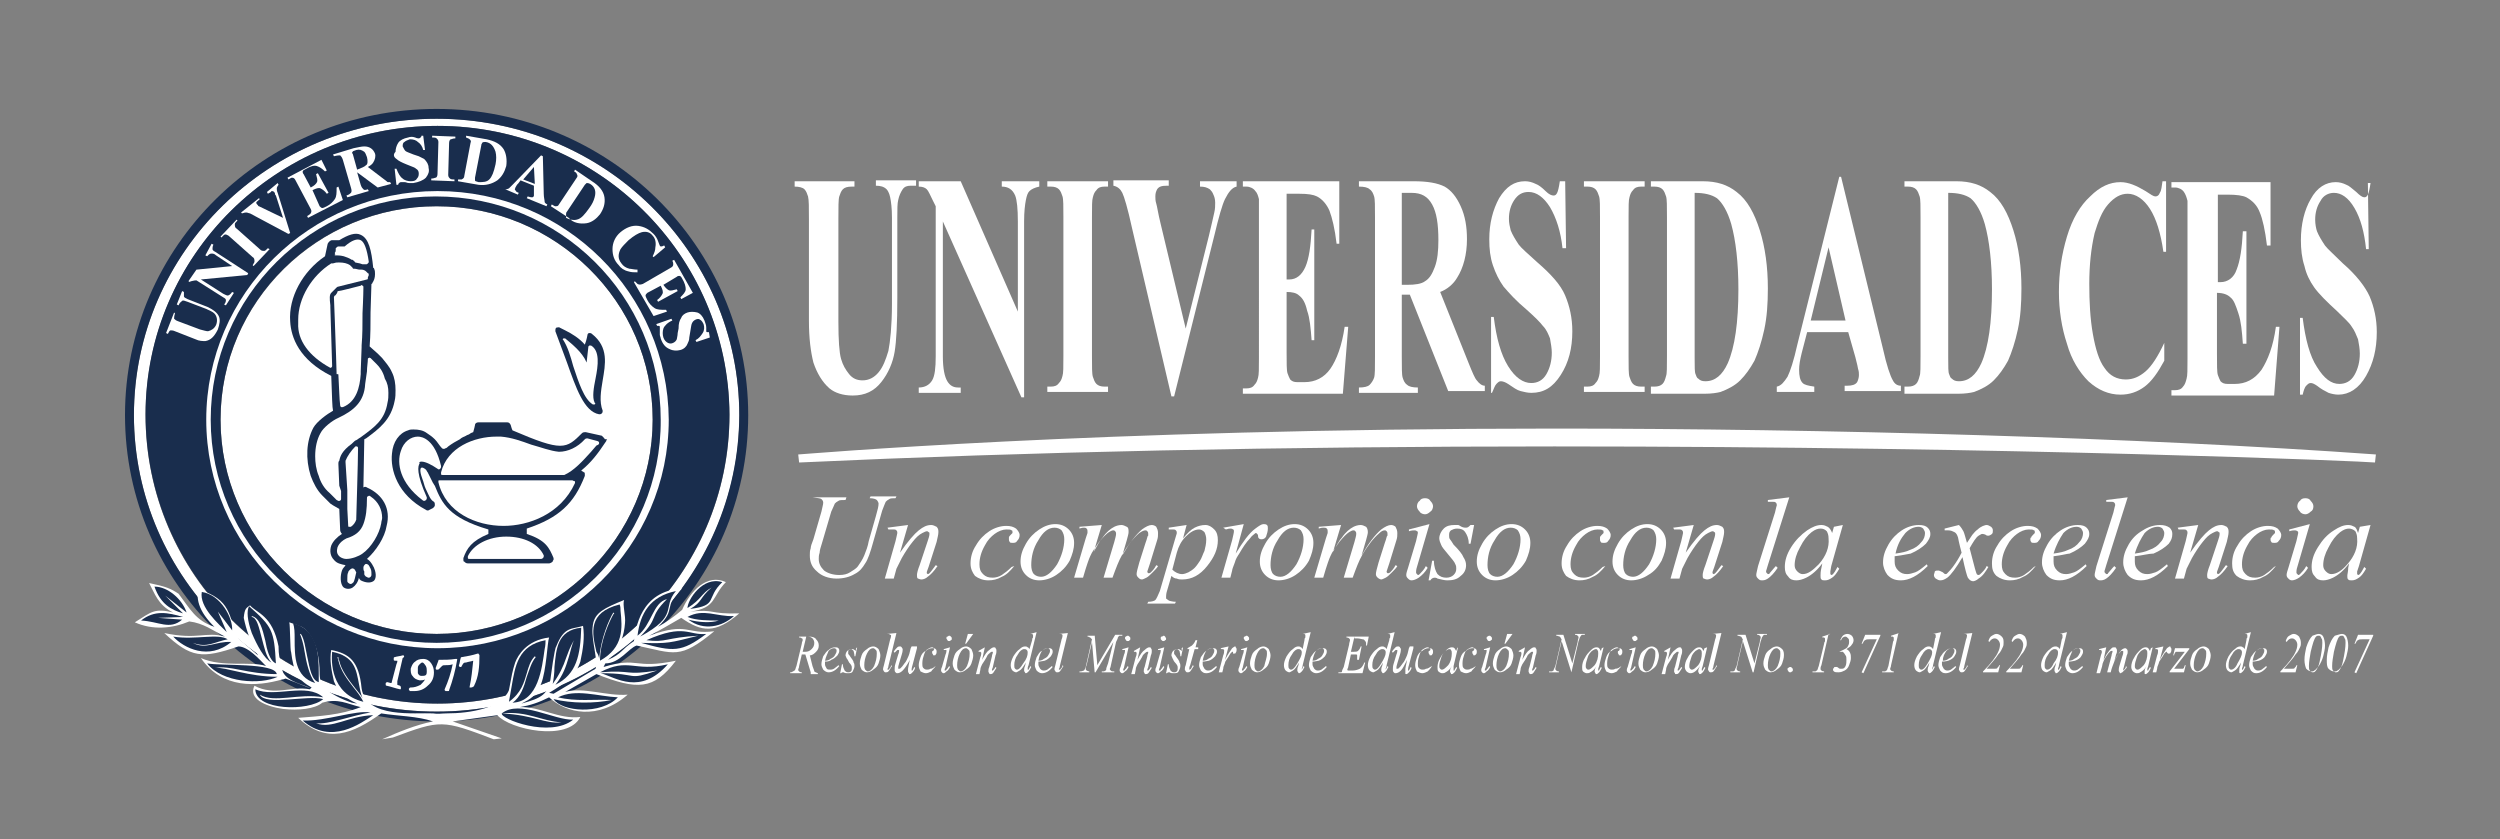 <?xml version="1.0" encoding="utf-8"?>
<!-- Generator: Adobe Illustrator 20.1.0, SVG Export Plug-In . SVG Version: 6.00 Build 0)  -->
<svg version="1.1" id="Capa_1" xmlns="http://www.w3.org/2000/svg" xmlns:xlink="http://www.w3.org/1999/xlink" x="0px" y="0px"
	 viewBox="0 0 280 94" style="enable-background:new 0 0 280 94;" xml:space="preserve">
<rect x="0" y="0" width="280" height="94" fill="#808080" stroke="none"/>
<style type="text/css">
	.st0{fill:#FFFFFF;}
	.st1{fill:#192D4D;}
</style>
<title>footer logo</title>
<g>
	<g>
		<path class="st0" d="M91,55.7h3.8L94.7,56c-0.4,0-0.7,0-0.8,0.1c-0.2,0.1-0.3,0.2-0.4,0.3c-0.1,0.2-0.2,0.5-0.4,0.9l-1,3.4
			c-0.2,0.6-0.3,1-0.3,1.2c-0.1,0.3-0.1,0.5-0.1,0.7c0,0.5,0.2,0.9,0.6,1.3c0.4,0.3,1,0.5,1.7,0.5c0.5,0,0.9-0.1,1.2-0.3
			c0.3-0.2,0.7-0.4,0.9-0.7c0.2-0.3,0.5-0.7,0.7-1.2c0.2-0.5,0.4-1,0.5-1.6l0.8-2.8c0.2-0.7,0.3-1.1,0.3-1.4c0-0.1-0.1-0.3-0.2-0.4
			c-0.1-0.1-0.4-0.2-0.8-0.2l0.1-0.2h2.9l-0.1,0.2c-0.3,0-0.6,0-0.7,0.1c-0.2,0.1-0.3,0.2-0.4,0.3c-0.1,0.2-0.2,0.5-0.4,1l-1,3.5
			c-0.3,1.1-0.6,2-0.9,2.4c-0.3,0.5-0.6,0.9-1.2,1.2c-0.5,0.3-1.2,0.5-2,0.5c-0.9,0-1.7-0.3-2.2-0.8c-0.6-0.5-0.8-1.1-0.8-1.8
			c0-0.3,0-0.5,0.1-0.8c0-0.2,0.1-0.5,0.3-1l0.9-3.1c0.1-0.5,0.2-0.8,0.2-1c0-0.2-0.1-0.3-0.2-0.4c-0.1-0.1-0.4-0.1-1-0.2L91,55.7z"
			/>
		<path class="st0" d="M101.7,58.8l-0.9,3.1c0.9-1.3,1.6-2.1,2.1-2.5c0.5-0.4,0.9-0.6,1.4-0.6c0.2,0,0.4,0.1,0.6,0.2
			c0.2,0.2,0.2,0.4,0.2,0.6c0,0.3-0.1,0.6-0.2,1.1l-0.9,2.8c-0.1,0.3-0.2,0.5-0.2,0.6c0,0.1,0,0.1,0,0.1c0,0,0.1,0.1,0.1,0.1
			c0,0,0.1,0,0.2-0.1c0.2-0.2,0.4-0.5,0.7-0.9l0.2,0.1c-0.4,0.6-0.8,1-1.1,1.2c-0.2,0.2-0.5,0.3-0.7,0.3c-0.2,0-0.3-0.1-0.4-0.1
			c-0.1-0.1-0.1-0.2-0.1-0.4c0-0.2,0.1-0.6,0.3-1.1l0.9-2.7c0.1-0.3,0.2-0.6,0.2-0.8c0-0.1,0-0.2-0.1-0.2c-0.1-0.1-0.1-0.1-0.2-0.1
			c-0.1,0-0.3,0.1-0.5,0.2c-0.4,0.2-0.7,0.5-1.1,1c-0.4,0.5-0.8,1.1-1.2,1.8c-0.2,0.4-0.4,0.8-0.6,1.2l-0.3,1.1h-1l1.2-4.2
			c0.1-0.5,0.2-0.8,0.2-0.9c0-0.1,0-0.2-0.1-0.3c-0.1-0.1-0.2-0.1-0.3-0.1c-0.1,0-0.1,0-0.3,0l-0.3,0l-0.1-0.2L101.7,58.8z"/>
		<path class="st0" d="M120.3,60.8c0,0.7-0.2,1.3-0.5,2c-0.4,0.7-0.9,1.2-1.5,1.6c-0.6,0.4-1.3,0.6-1.9,0.6c-0.6,0-1.1-0.2-1.5-0.6
			c-0.4-0.4-0.6-0.9-0.6-1.5c0-0.7,0.2-1.3,0.6-2c0.4-0.7,0.9-1.2,1.5-1.6c0.6-0.4,1.2-0.6,1.8-0.6c0.6,0,1.1,0.2,1.5,0.6
			C120.1,59.7,120.3,60.2,120.3,60.8z M119.2,60.4c0-0.4-0.1-0.7-0.3-1c-0.2-0.2-0.5-0.3-0.8-0.3c-0.7,0-1.3,0.5-1.8,1.4
			c-0.6,0.9-0.8,1.9-0.8,2.8c0,0.4,0.1,0.8,0.3,1c0.2,0.2,0.5,0.3,0.8,0.3c0.6,0,1.2-0.5,1.8-1.4C118.9,62.3,119.2,61.3,119.2,60.4z
			"/>
		<path class="st0" d="M123.4,58.8l-0.9,3c0.4-0.7,0.7-1.3,1-1.6c0.4-0.6,0.9-1,1.3-1.2c0.2-0.1,0.5-0.2,0.8-0.2
			c0.2,0,0.4,0.1,0.6,0.2c0.2,0.1,0.2,0.3,0.2,0.6c0,0.2-0.1,0.5-0.2,0.9l-0.5,1.7c0.8-1.4,1.5-2.3,2.2-2.9c0.4-0.3,0.8-0.5,1.1-0.5
			c0.2,0,0.4,0.1,0.5,0.2c0.1,0.2,0.2,0.4,0.2,0.7c0,0.3,0,0.5-0.1,0.8l-0.8,2.6c-0.2,0.6-0.3,0.9-0.3,0.9c0,0.1,0,0.1,0.1,0.2
			c0,0,0.1,0,0.1,0c0,0,0.1,0,0.2-0.1c0.2-0.2,0.4-0.4,0.6-0.8l0.2,0.1c-0.1,0.2-0.3,0.4-0.6,0.7c-0.3,0.3-0.5,0.5-0.7,0.6
			c-0.2,0.1-0.4,0.2-0.5,0.2c-0.2,0-0.3-0.1-0.4-0.2c-0.1-0.1-0.2-0.2-0.2-0.4c0-0.2,0.1-0.6,0.3-1.3l0.7-2.2
			c0.2-0.5,0.2-0.8,0.3-0.8c0-0.1,0-0.2,0-0.2c0-0.1,0-0.2-0.1-0.3c-0.1-0.1-0.1-0.1-0.2-0.1c-0.2,0-0.4,0.1-0.7,0.3
			c-0.7,0.6-1.3,1.4-1.9,2.4c-0.4,0.7-0.7,1.5-1.1,2.6h-1l1.2-4c0.1-0.4,0.2-0.7,0.2-0.9c0-0.1,0-0.2-0.1-0.3
			c-0.1-0.1-0.1-0.1-0.2-0.1c-0.2,0-0.3,0.1-0.5,0.2c-0.3,0.2-0.6,0.5-1.1,1.1c-0.4,0.6-0.8,1.1-1,1.6c-0.1,0.2-0.4,1-0.8,2.4h-1
			l1.3-4.4l0.2-0.6c0-0.1,0-0.1,0-0.2c0-0.1,0-0.2-0.1-0.3c-0.1-0.1-0.2-0.1-0.3-0.1c-0.1,0-0.2,0-0.5,0.1l0-0.2L123.4,58.8z"/>
		<path class="st0" d="M132.9,58.8l-0.4,1.5c0.5-0.6,0.9-1,1.3-1.2c0.4-0.2,0.8-0.3,1.2-0.3c0.4,0,0.7,0.2,1,0.5
			c0.3,0.3,0.4,0.7,0.4,1.2c0,1-0.4,1.9-1.2,2.9c-0.8,1-1.7,1.5-2.8,1.5c-0.2,0-0.4,0-0.6-0.1c-0.2,0-0.4-0.1-0.6-0.3l-0.5,1.7
			c-0.1,0.3-0.1,0.6-0.1,0.7c0,0.1,0,0.2,0.1,0.2c0.1,0.1,0.1,0.1,0.3,0.2c0.1,0,0.3,0.1,0.7,0.1l-0.1,0.2h-3.1l0.1-0.2
			c0.4,0,0.7-0.1,0.8-0.2c0.1-0.1,0.3-0.5,0.5-1l1.7-5.8c0.1-0.4,0.2-0.6,0.2-0.7c0-0.1,0-0.2-0.1-0.3c-0.1-0.1-0.2-0.1-0.3-0.1
			c-0.1,0-0.3,0-0.5,0v-0.2L132.9,58.8z M131.3,63.8c0.3,0.3,0.7,0.5,1.1,0.5c0.2,0,0.5-0.1,0.7-0.2c0.2-0.1,0.5-0.3,0.7-0.5
			c0.2-0.2,0.4-0.5,0.6-0.8c0.2-0.3,0.3-0.7,0.5-1.1c0.1-0.4,0.2-0.8,0.2-1.3c0-0.3-0.1-0.6-0.2-0.8c-0.2-0.2-0.4-0.3-0.6-0.3
			c-0.5,0-1,0.3-1.5,0.8c-0.5,0.5-0.8,1.1-1,1.8L131.3,63.8z"/>
		<path class="st0" d="M137,59.1l2.3-0.4l-0.9,3.3c0.8-1.3,1.5-2.3,2.2-2.8c0.4-0.3,0.7-0.5,0.9-0.5c0.1,0,0.3,0,0.4,0.1
			c0.1,0.1,0.1,0.2,0.1,0.4c0,0.3-0.1,0.6-0.2,0.9c-0.1,0.2-0.3,0.3-0.5,0.3c-0.1,0-0.2,0-0.3-0.1c-0.1-0.1-0.1-0.2-0.1-0.3
			c0-0.1,0-0.1-0.1-0.2c0,0-0.1-0.1-0.1-0.1c-0.1,0-0.1,0-0.2,0.1c-0.1,0.1-0.3,0.2-0.5,0.5c-0.4,0.4-0.8,1-1.2,1.7
			c-0.2,0.3-0.4,0.6-0.5,1c-0.2,0.5-0.3,0.8-0.3,0.9l-0.2,0.8h-1l1.2-4.2c0.1-0.5,0.2-0.8,0.2-1c0-0.1,0-0.2-0.1-0.2
			c-0.1-0.1-0.2-0.1-0.3-0.1c-0.1,0-0.2,0-0.5,0.1L137,59.1z"/>
		<path class="st0" d="M147.1,60.8c0,0.7-0.2,1.3-0.5,2c-0.4,0.7-0.9,1.2-1.5,1.6c-0.6,0.4-1.3,0.6-1.9,0.6c-0.6,0-1.1-0.2-1.5-0.6
			c-0.4-0.4-0.6-0.9-0.6-1.5c0-0.7,0.2-1.3,0.6-2c0.4-0.7,0.9-1.2,1.5-1.6c0.6-0.4,1.2-0.6,1.8-0.6c0.6,0,1.1,0.2,1.5,0.6
			C146.9,59.7,147.1,60.2,147.1,60.8z M146,60.4c0-0.4-0.1-0.7-0.3-1c-0.2-0.2-0.5-0.3-0.8-0.3c-0.7,0-1.3,0.5-1.8,1.4
			c-0.6,0.9-0.8,1.9-0.8,2.8c0,0.4,0.1,0.8,0.3,1c0.2,0.2,0.5,0.3,0.8,0.3c0.6,0,1.2-0.5,1.8-1.4C145.7,62.3,146,61.3,146,60.4z"/>
		<path class="st0" d="M150.2,58.8l-0.9,3c0.4-0.7,0.7-1.3,1-1.6c0.4-0.6,0.9-1,1.3-1.2c0.2-0.1,0.5-0.2,0.8-0.2
			c0.2,0,0.4,0.1,0.6,0.2c0.1,0.1,0.2,0.3,0.2,0.6c0,0.2-0.1,0.5-0.2,0.9l-0.5,1.7c0.8-1.4,1.5-2.3,2.2-2.9c0.4-0.3,0.8-0.5,1.1-0.5
			c0.2,0,0.4,0.1,0.5,0.2c0.1,0.2,0.2,0.4,0.2,0.7c0,0.3,0,0.5-0.1,0.8l-0.8,2.6c-0.2,0.6-0.3,0.9-0.3,0.9c0,0.1,0,0.1,0.1,0.2
			c0,0,0.1,0,0.1,0s0.1,0,0.2-0.1c0.2-0.2,0.4-0.4,0.6-0.8l0.2,0.1c-0.1,0.2-0.3,0.4-0.6,0.7c-0.3,0.3-0.5,0.5-0.7,0.6
			c-0.2,0.1-0.4,0.2-0.5,0.2c-0.1,0-0.3-0.1-0.4-0.2c-0.1-0.1-0.2-0.2-0.2-0.4c0-0.2,0.1-0.6,0.3-1.3l0.7-2.2
			c0.2-0.5,0.2-0.8,0.3-0.8c0-0.1,0-0.2,0-0.2c0-0.1,0-0.2-0.1-0.3c-0.1-0.1-0.1-0.1-0.2-0.1c-0.2,0-0.4,0.1-0.6,0.3
			c-0.7,0.6-1.3,1.4-1.9,2.4c-0.4,0.7-0.7,1.5-1.1,2.6h-1l1.2-4c0.1-0.4,0.2-0.7,0.2-0.9c0-0.1,0-0.2-0.1-0.3
			c-0.1-0.1-0.1-0.1-0.2-0.1c-0.2,0-0.3,0.1-0.5,0.2c-0.3,0.2-0.6,0.5-1.1,1.1c-0.4,0.6-0.8,1.1-1,1.6c-0.1,0.2-0.4,1-0.8,2.4h-1
			l1.3-4.4l0.2-0.6c0-0.1,0-0.1,0-0.2c0-0.1,0-0.2-0.1-0.3c-0.1-0.1-0.2-0.1-0.4-0.1c-0.1,0-0.2,0-0.5,0.1l0-0.2L150.2,58.8z"/>
		<path class="st0" d="M160.1,58.7l-1.4,4.8c-0.1,0.3-0.1,0.5-0.1,0.6c0,0.1,0,0.1,0.1,0.2c0,0,0.1,0.1,0.1,0.1c0.1,0,0.1,0,0.2-0.1
			c0.2-0.2,0.5-0.5,0.7-0.9l0.2,0.2c-0.3,0.5-0.6,0.8-1,1.1c-0.3,0.2-0.6,0.3-0.8,0.3c-0.2,0-0.3-0.1-0.4-0.2
			c-0.1-0.1-0.2-0.2-0.2-0.4c0-0.2,0.1-0.5,0.2-0.8l0.9-3c0.1-0.5,0.2-0.8,0.2-0.9c0-0.1,0-0.2-0.1-0.2c-0.1-0.1-0.2-0.1-0.3-0.1
			c-0.1,0-0.3,0-0.6,0.1v-0.2L160.1,58.7z"/>
		<path class="st0" d="M159.6,55.8c0.3,0,0.5,0.1,0.6,0.3c0.2,0.2,0.3,0.4,0.3,0.6c0,0.2-0.1,0.5-0.3,0.6c-0.2,0.2-0.4,0.3-0.6,0.3
			c-0.2,0-0.5-0.1-0.6-0.3c-0.2-0.2-0.3-0.4-0.3-0.6c0-0.2,0.1-0.5,0.3-0.6C159.1,55.9,159.3,55.8,159.6,55.8z"/>
		<path class="st0" d="M258.7,58.7l-1.4,4.8c-0.1,0.3-0.1,0.5-0.1,0.6c0,0.1,0,0.1,0.1,0.2c0,0,0.1,0.1,0.1,0.1c0.1,0,0.1,0,0.2-0.1
			c0.2-0.2,0.5-0.5,0.7-0.9l0.2,0.2c-0.3,0.5-0.6,0.8-1,1.1c-0.3,0.2-0.6,0.3-0.8,0.3c-0.2,0-0.3-0.1-0.4-0.2
			c-0.1-0.1-0.2-0.2-0.2-0.4c0-0.2,0.1-0.5,0.2-0.8l0.9-3c0.1-0.5,0.2-0.8,0.2-0.9c0-0.1,0-0.2-0.1-0.2c-0.1-0.1-0.2-0.1-0.3-0.1
			c-0.1,0-0.3,0-0.6,0.1v-0.2L258.7,58.7z"/>
		<path class="st0" d="M258.2,55.8c0.3,0,0.5,0.1,0.6,0.3c0.2,0.2,0.3,0.4,0.3,0.6c0,0.3-0.1,0.5-0.3,0.6c-0.2,0.2-0.4,0.3-0.6,0.3
			s-0.5-0.1-0.6-0.3c-0.2-0.2-0.3-0.4-0.3-0.6c0-0.2,0.1-0.5,0.3-0.6C257.7,55.9,257.9,55.8,258.2,55.8z"/>
		<path class="st0" d="M165.1,58.8l-0.4,2.1h-0.2c0-0.6-0.2-1-0.4-1.3c-0.2-0.3-0.5-0.4-0.9-0.4c-0.3,0-0.5,0.1-0.7,0.2
			c-0.2,0.2-0.2,0.3-0.2,0.6c0,0.1,0,0.3,0.1,0.4c0.1,0.1,0.2,0.3,0.4,0.6c0.6,0.6,1,1.1,1.1,1.4c0.2,0.3,0.3,0.6,0.3,0.9
			c0,0.5-0.2,0.9-0.6,1.2c-0.4,0.4-0.9,0.5-1.5,0.5c-0.3,0-0.7-0.1-1.1-0.2c-0.1-0.1-0.3-0.1-0.3-0.1c-0.2,0-0.4,0.1-0.5,0.3H160
			l0.4-2.2h0.2c0,0.7,0.2,1.2,0.4,1.5c0.3,0.3,0.6,0.4,1,0.4c0.3,0,0.6-0.1,0.8-0.3c0.2-0.2,0.3-0.4,0.3-0.7c0-0.2,0-0.3-0.1-0.5
			c-0.1-0.3-0.4-0.6-0.8-1.1c-0.4-0.5-0.7-0.8-0.8-1.1c-0.1-0.2-0.2-0.5-0.2-0.7c0-0.4,0.2-0.8,0.5-1.1c0.3-0.3,0.7-0.4,1.2-0.4
			c0.1,0,0.3,0,0.4,0c0.1,0,0.2,0.1,0.4,0.2c0.2,0.1,0.4,0.1,0.5,0.1c0.2,0,0.3-0.1,0.5-0.3H165.1z"/>
		<path class="st0" d="M171.4,60.8c0,0.7-0.2,1.3-0.5,2c-0.4,0.7-0.9,1.2-1.5,1.6c-0.6,0.4-1.3,0.6-1.9,0.6c-0.6,0-1.1-0.2-1.5-0.6
			c-0.4-0.4-0.6-0.9-0.6-1.5c0-0.7,0.2-1.3,0.6-2c0.4-0.7,0.9-1.2,1.5-1.6c0.6-0.4,1.2-0.6,1.8-0.6c0.6,0,1.1,0.2,1.5,0.6
			C171.2,59.7,171.4,60.2,171.4,60.8z M170.3,60.4c0-0.4-0.1-0.7-0.3-1c-0.2-0.2-0.5-0.3-0.8-0.3c-0.7,0-1.3,0.5-1.8,1.4
			c-0.6,0.9-0.8,1.9-0.8,2.8c0,0.4,0.1,0.8,0.3,1c0.2,0.2,0.5,0.3,0.8,0.3c0.6,0,1.2-0.5,1.8-1.4C170,62.3,170.3,61.3,170.3,60.4z"
			/>
		<path class="st0" d="M179.8,63.4c-0.5,0.6-0.9,1-1.4,1.2c-0.5,0.3-1,0.4-1.5,0.4c-0.6,0-1.1-0.2-1.5-0.5c-0.3-0.4-0.5-0.8-0.5-1.4
			c0-0.7,0.2-1.4,0.6-2c0.4-0.7,0.9-1.2,1.5-1.6c0.6-0.4,1.3-0.6,1.9-0.6c0.5,0,0.8,0.1,1.1,0.3c0.2,0.2,0.4,0.5,0.4,0.7
			c0,0.3-0.1,0.5-0.3,0.7c-0.1,0.2-0.3,0.2-0.5,0.2c-0.1,0-0.3,0-0.3-0.1c-0.1-0.1-0.1-0.2-0.1-0.3c0-0.1,0-0.2,0-0.2
			c0-0.1,0.1-0.2,0.2-0.3c0.1-0.1,0.2-0.2,0.2-0.2c0,0,0-0.1,0-0.1c0-0.1,0-0.2-0.1-0.2c-0.1-0.1-0.3-0.1-0.6-0.1
			c-0.4,0-0.9,0.2-1.3,0.5c-0.4,0.3-0.8,0.7-1.1,1.3c-0.4,0.7-0.6,1.4-0.6,2.1c0,0.5,0.1,0.8,0.4,1.1c0.3,0.3,0.6,0.4,1.1,0.4
			c0.3,0,0.7-0.1,1-0.3c0.3-0.2,0.7-0.5,1.1-0.9L179.8,63.4z"/>
		<path class="st0" d="M113.6,63.4c-0.5,0.6-0.9,1-1.4,1.2c-0.5,0.3-1,0.4-1.5,0.4c-0.6,0-1.1-0.2-1.5-0.5c-0.3-0.4-0.5-0.8-0.5-1.4
			c0-0.7,0.2-1.4,0.6-2c0.4-0.7,0.9-1.2,1.5-1.6c0.6-0.4,1.3-0.6,1.9-0.6c0.5,0,0.8,0.1,1.1,0.3c0.2,0.2,0.4,0.5,0.4,0.7
			c0,0.3-0.1,0.5-0.3,0.7c-0.1,0.2-0.3,0.2-0.5,0.2c-0.1,0-0.3,0-0.3-0.1c-0.1-0.1-0.1-0.2-0.1-0.3c0-0.1,0-0.2,0-0.2
			c0-0.1,0.1-0.2,0.2-0.3c0.1-0.1,0.2-0.2,0.2-0.2c0,0,0-0.1,0-0.1c0-0.1,0-0.2-0.1-0.2c-0.1-0.1-0.3-0.1-0.6-0.1
			c-0.4,0-0.9,0.2-1.3,0.5c-0.4,0.3-0.8,0.7-1.1,1.3c-0.4,0.7-0.6,1.4-0.6,2.1c0,0.5,0.1,0.8,0.4,1.1c0.3,0.3,0.6,0.4,1.1,0.4
			c0.3,0,0.7-0.1,1-0.3c0.3-0.2,0.7-0.5,1.1-0.9L113.6,63.4z"/>
		<path class="st0" d="M186.6,60.8c0,0.7-0.2,1.3-0.5,2c-0.4,0.7-0.8,1.2-1.5,1.6c-0.6,0.4-1.3,0.6-1.9,0.6c-0.6,0-1.1-0.2-1.5-0.6
			c-0.4-0.4-0.6-0.9-0.6-1.5c0-0.7,0.2-1.3,0.6-2c0.4-0.7,0.9-1.2,1.5-1.6c0.6-0.4,1.2-0.6,1.8-0.6c0.6,0,1.1,0.2,1.5,0.6
			C186.4,59.7,186.6,60.2,186.6,60.8z M185.5,60.4c0-0.4-0.1-0.7-0.3-1c-0.2-0.2-0.5-0.3-0.8-0.3c-0.7,0-1.3,0.5-1.8,1.4
			c-0.6,0.9-0.8,1.9-0.8,2.8c0,0.4,0.1,0.8,0.3,1c0.2,0.2,0.5,0.3,0.8,0.3c0.6,0,1.2-0.5,1.8-1.4C185.2,62.3,185.5,61.3,185.5,60.4z
			"/>
		<path class="st0" d="M189.7,58.8l-0.9,3.1c0.9-1.3,1.6-2.1,2.1-2.5c0.5-0.4,0.9-0.6,1.4-0.6c0.2,0,0.4,0.1,0.6,0.2
			c0.2,0.2,0.2,0.4,0.2,0.6c0,0.3-0.1,0.6-0.2,1.1l-0.9,2.8c-0.1,0.3-0.2,0.5-0.2,0.6c0,0.1,0,0.1,0,0.1c0,0,0.1,0.1,0.1,0.1
			c0,0,0.1,0,0.2-0.1c0.2-0.2,0.4-0.5,0.7-0.9l0.2,0.1c-0.4,0.6-0.8,1-1.1,1.2c-0.2,0.2-0.5,0.3-0.7,0.3c-0.2,0-0.3-0.1-0.4-0.1
			c-0.1-0.1-0.1-0.2-0.1-0.4c0-0.2,0.1-0.6,0.3-1.1l0.9-2.7c0.1-0.3,0.2-0.6,0.2-0.8c0-0.1,0-0.2-0.1-0.2c-0.1-0.1-0.1-0.1-0.2-0.1
			c-0.1,0-0.3,0.1-0.5,0.2c-0.4,0.2-0.7,0.5-1.1,1c-0.4,0.5-0.8,1.1-1.2,1.8c-0.2,0.4-0.4,0.8-0.6,1.2l-0.3,1.1h-1l1.2-4.2
			c0.1-0.5,0.2-0.8,0.2-0.9c0-0.1,0-0.2-0.1-0.3c-0.1-0.1-0.2-0.1-0.3-0.1c-0.1,0-0.1,0-0.3,0l-0.3,0l-0.1-0.2L189.7,58.8z"/>
		<path class="st0" d="M200.4,55.7l-2.4,7.6c-0.1,0.4-0.2,0.6-0.2,0.7c0,0.1,0,0.1,0.1,0.2c0,0,0.1,0.1,0.1,0.1c0.1,0,0.2,0,0.2-0.1
			c0.2-0.2,0.4-0.5,0.7-0.8l0.2,0.2c-0.4,0.6-0.8,1-1.1,1.2c-0.3,0.2-0.5,0.2-0.7,0.2c-0.2,0-0.3-0.1-0.4-0.2
			c-0.1-0.1-0.2-0.2-0.2-0.4c0-0.2,0.1-0.5,0.2-1l1.9-6c0.1-0.5,0.2-0.8,0.2-0.8c0-0.1,0-0.2-0.1-0.3c-0.1-0.1-0.2-0.1-0.4-0.1
			c-0.1,0-0.3,0-0.5,0v-0.2L200.4,55.7z"/>
		<path class="st0" d="M206.4,58.8l-1.3,4.6l-0.1,0.6c0,0.1,0,0.1,0,0.1c0,0.1,0,0.1,0,0.2c0,0,0.1,0.1,0.1,0.1c0,0,0.1,0,0.2-0.1
			c0.1-0.1,0.3-0.4,0.5-0.8l0.2,0.2c-0.3,0.5-0.5,0.8-0.8,1c-0.3,0.2-0.5,0.3-0.8,0.3c-0.2,0-0.3,0-0.4-0.1
			c-0.1-0.1-0.1-0.2-0.1-0.4c0-0.2,0-0.5,0.1-0.9l0.1-0.5c-0.6,0.8-1.2,1.3-1.8,1.6c-0.4,0.2-0.8,0.3-1.1,0.3
			c-0.4,0-0.7-0.1-0.9-0.4c-0.3-0.3-0.4-0.6-0.4-1.1c0-0.7,0.2-1.4,0.7-2.2c0.5-0.8,1.1-1.4,1.8-1.9c0.6-0.4,1.1-0.6,1.6-0.6
			c0.3,0,0.5,0.1,0.7,0.2c0.2,0.1,0.4,0.4,0.5,0.7l0.2-0.7L206.4,58.8z M203.9,59.2c-0.3,0-0.6,0.1-1,0.4c-0.5,0.4-0.9,0.9-1.3,1.7
			c-0.4,0.7-0.6,1.4-0.6,2c0,0.3,0.1,0.5,0.3,0.7c0.2,0.2,0.4,0.3,0.6,0.3c0.6,0,1.1-0.4,1.8-1.1c0.8-0.9,1.2-1.9,1.1-2.9
			c0-0.4-0.1-0.6-0.2-0.8C204.4,59.3,204.2,59.2,203.9,59.2z"/>
		<path class="st0" d="M219.4,58.8c0.2,0.2,0.4,0.5,0.5,0.7c0.1,0.2,0.2,0.6,0.4,1.3l0.6-0.9c0.2-0.2,0.3-0.4,0.6-0.6
			c0.2-0.2,0.4-0.3,0.6-0.4c0.1,0,0.2-0.1,0.4-0.1c0.2,0,0.3,0.1,0.5,0.2c0.1,0.1,0.2,0.2,0.2,0.4c0,0.2,0,0.3-0.1,0.4
			c-0.1,0.1-0.3,0.2-0.4,0.2c-0.1,0-0.2,0-0.3-0.1c-0.2-0.1-0.4-0.1-0.4-0.1c-0.1,0-0.2,0.1-0.4,0.2c-0.3,0.2-0.6,0.7-1,1.4l0.6,2.3
			c0.1,0.4,0.2,0.6,0.2,0.6c0.1,0.1,0.1,0.1,0.2,0.1c0.1,0,0.2-0.1,0.3-0.2c0.2-0.2,0.5-0.5,0.6-0.8l0.2,0.1c-0.3,0.5-0.6,1-1.1,1.3
			c-0.2,0.2-0.5,0.3-0.6,0.3c-0.2,0-0.4-0.1-0.6-0.4c-0.1-0.2-0.3-0.9-0.6-2.3c-0.7,1.2-1.3,2-1.7,2.3c-0.3,0.2-0.5,0.3-0.8,0.3
			c-0.2,0-0.3-0.1-0.5-0.2c-0.1-0.1-0.2-0.2-0.2-0.4c0-0.1,0.1-0.3,0.1-0.4c0.1-0.1,0.2-0.1,0.4-0.1c0.1,0,0.3,0.1,0.5,0.2
			c0.1,0.1,0.2,0.2,0.3,0.2c0.1,0,0.1,0,0.2-0.1c0.2-0.2,0.5-0.5,0.9-1.1c0.4-0.6,0.6-1,0.7-1.2c-0.3-1.1-0.4-1.7-0.4-1.7
			c-0.1-0.3-0.2-0.5-0.4-0.6c-0.2-0.1-0.4-0.2-0.7-0.2c-0.1,0-0.2,0-0.4,0v-0.2L219.4,58.8z"/>
		<path class="st0" d="M228,63.4c-0.5,0.6-0.9,1-1.4,1.2c-0.5,0.3-1,0.4-1.5,0.4c-0.6,0-1.1-0.2-1.5-0.5c-0.4-0.4-0.5-0.8-0.5-1.4
			c0-0.7,0.2-1.4,0.6-2c0.4-0.7,0.9-1.2,1.5-1.6c0.6-0.4,1.3-0.6,1.9-0.6c0.5,0,0.8,0.1,1.1,0.3c0.2,0.2,0.4,0.5,0.4,0.7
			c0,0.3-0.1,0.5-0.3,0.7c-0.1,0.2-0.3,0.2-0.5,0.2c-0.1,0-0.3,0-0.3-0.1c-0.1-0.1-0.1-0.2-0.1-0.3c0-0.1,0-0.2,0.1-0.2
			c0-0.1,0.1-0.2,0.2-0.3c0.1-0.1,0.2-0.2,0.2-0.2c0,0,0-0.1,0-0.1c0-0.1,0-0.2-0.1-0.2c-0.1-0.1-0.3-0.1-0.6-0.1
			c-0.4,0-0.9,0.2-1.3,0.5c-0.4,0.3-0.8,0.7-1.1,1.3c-0.4,0.7-0.6,1.4-0.6,2.1c0,0.5,0.1,0.8,0.4,1.1c0.3,0.3,0.6,0.4,1.1,0.4
			c0.3,0,0.7-0.1,1-0.3c0.3-0.2,0.7-0.5,1.1-0.9L228,63.4z"/>
		<path class="st0" d="M230,62.3c0,0.2,0,0.4,0,0.6c0,0.4,0.1,0.7,0.4,1c0.3,0.3,0.6,0.4,1,0.4c0.3,0,0.6-0.1,0.9-0.2
			c0.3-0.1,0.7-0.4,1.3-0.9l0.1,0.2c-1.1,1.1-2.1,1.6-3,1.6c-0.7,0-1.1-0.2-1.5-0.6c-0.3-0.4-0.5-0.9-0.5-1.4c0-0.7,0.2-1.3,0.6-2
			c0.4-0.7,0.9-1.2,1.5-1.6c0.6-0.4,1.3-0.6,1.9-0.6c0.5,0,0.8,0.1,1,0.3c0.2,0.2,0.3,0.4,0.3,0.7c0,0.4-0.2,0.7-0.5,1.1
			c-0.4,0.4-1,0.8-1.7,1.1C231.6,62,230.9,62.2,230,62.3z M230,62c0.7-0.1,1.2-0.2,1.6-0.4c0.6-0.2,1-0.5,1.3-0.9
			c0.3-0.3,0.4-0.7,0.4-1c0-0.2-0.1-0.3-0.2-0.5c-0.1-0.1-0.3-0.2-0.5-0.2c-0.5,0-1,0.2-1.5,0.7C230.7,60.3,230.3,61,230,62z"/>
		<path class="st0" d="M212.2,62.3c0,0.2,0,0.4,0,0.6c0,0.4,0.1,0.7,0.4,1c0.3,0.3,0.6,0.4,1,0.4c0.3,0,0.6-0.1,0.9-0.2
			c0.3-0.1,0.7-0.4,1.3-0.9l0.1,0.2c-1.1,1.1-2.1,1.6-3,1.6c-0.7,0-1.1-0.2-1.5-0.6c-0.3-0.4-0.5-0.9-0.5-1.4c0-0.7,0.2-1.3,0.6-2
			c0.4-0.7,0.9-1.2,1.5-1.6c0.6-0.4,1.3-0.6,1.9-0.6c0.5,0,0.8,0.1,1,0.3c0.2,0.2,0.3,0.4,0.3,0.7c0,0.4-0.2,0.7-0.5,1.1
			c-0.4,0.4-1,0.8-1.7,1.1C213.9,62,213.1,62.2,212.2,62.3z M212.3,62c0.7-0.1,1.2-0.2,1.6-0.4c0.6-0.2,1-0.5,1.3-0.9
			c0.3-0.3,0.4-0.7,0.4-1c0-0.2-0.1-0.3-0.2-0.5c-0.1-0.1-0.3-0.2-0.5-0.2c-0.5,0-1,0.2-1.5,0.7C212.9,60.3,212.5,61,212.3,62z"/>
		<path class="st0" d="M238.3,55.7l-2.4,7.6c-0.1,0.4-0.2,0.6-0.2,0.7c0,0.1,0,0.1,0.1,0.2c0,0,0.1,0.1,0.1,0.1c0.1,0,0.2,0,0.2-0.1
			c0.2-0.2,0.4-0.5,0.7-0.8l0.2,0.2c-0.4,0.6-0.8,1-1.1,1.2c-0.3,0.2-0.5,0.2-0.7,0.2c-0.2,0-0.3-0.1-0.4-0.2
			c-0.1-0.1-0.2-0.2-0.2-0.4c0-0.2,0.1-0.5,0.2-1l1.9-6c0.1-0.5,0.2-0.8,0.2-0.8c0-0.1,0-0.2-0.1-0.3c-0.1-0.1-0.2-0.1-0.4-0.1
			c-0.1,0-0.3,0-0.5,0v-0.2L238.3,55.7z"/>
		<path class="st0" d="M239.1,62.3c0,0.2,0,0.4,0,0.6c0,0.4,0.1,0.7,0.4,1c0.3,0.3,0.6,0.4,1,0.4c0.3,0,0.6-0.1,0.9-0.2
			c0.3-0.1,0.7-0.4,1.3-0.9l0.1,0.2c-1.1,1.1-2.1,1.6-3,1.6c-0.7,0-1.1-0.2-1.5-0.6c-0.3-0.4-0.5-0.9-0.5-1.4c0-0.7,0.2-1.3,0.6-2
			c0.4-0.7,0.9-1.2,1.6-1.6c0.6-0.4,1.3-0.6,1.9-0.6c0.5,0,0.8,0.1,1.1,0.3c0.2,0.2,0.3,0.4,0.3,0.7c0,0.4-0.1,0.7-0.4,1.1
			c-0.4,0.4-1,0.8-1.7,1.1C240.7,62,240,62.2,239.1,62.3z M239.1,62c0.7-0.1,1.2-0.2,1.6-0.4c0.6-0.2,1-0.5,1.3-0.9
			c0.3-0.3,0.4-0.7,0.4-1c0-0.2-0.1-0.3-0.2-0.5c-0.1-0.1-0.3-0.2-0.5-0.2c-0.5,0-1,0.2-1.5,0.7C239.8,60.3,239.4,61,239.1,62z"/>
		<path class="st0" d="M246.2,58.8l-0.9,3.1c0.9-1.3,1.6-2.1,2.1-2.5c0.5-0.4,0.9-0.6,1.4-0.6c0.2,0,0.4,0.1,0.6,0.2
			c0.2,0.2,0.2,0.4,0.2,0.6c0,0.3-0.1,0.6-0.2,1.1l-0.9,2.8c-0.1,0.3-0.2,0.5-0.2,0.6c0,0.1,0,0.1,0,0.1c0,0,0.1,0.1,0.1,0.1
			c0,0,0.1,0,0.2-0.1c0.2-0.2,0.4-0.5,0.7-0.9l0.2,0.1c-0.4,0.6-0.8,1-1.1,1.2c-0.2,0.2-0.5,0.3-0.7,0.3c-0.2,0-0.3-0.1-0.4-0.1
			c-0.1-0.1-0.1-0.2-0.1-0.4c0-0.2,0.1-0.6,0.3-1.1l0.9-2.7c0.1-0.3,0.2-0.6,0.2-0.8c0-0.1,0-0.2-0.1-0.2c-0.1-0.1-0.1-0.1-0.2-0.1
			c-0.1,0-0.3,0.1-0.5,0.2c-0.4,0.2-0.7,0.5-1.1,1c-0.4,0.5-0.8,1.1-1.2,1.8c-0.2,0.4-0.4,0.8-0.6,1.2l-0.3,1.1h-1l1.2-4.2
			c0.1-0.5,0.2-0.8,0.2-0.9c0-0.1,0-0.2-0.1-0.3c-0.1-0.1-0.2-0.1-0.3-0.1c-0.1,0-0.1,0-0.3,0l-0.3,0l-0.1-0.2L246.2,58.8z"/>
		<path class="st0" d="M254.9,63.4c-0.5,0.6-0.9,1-1.4,1.2c-0.5,0.3-1,0.4-1.5,0.4c-0.6,0-1.1-0.2-1.5-0.5c-0.4-0.4-0.5-0.8-0.5-1.4
			c0-0.7,0.2-1.4,0.6-2c0.4-0.7,0.9-1.2,1.5-1.6c0.6-0.4,1.3-0.6,1.9-0.6c0.5,0,0.8,0.1,1.1,0.3c0.2,0.2,0.4,0.5,0.4,0.7
			c0,0.3-0.1,0.5-0.3,0.7c-0.1,0.2-0.3,0.2-0.5,0.2c-0.1,0-0.3,0-0.3-0.1c-0.1-0.1-0.1-0.2-0.1-0.3c0-0.1,0-0.2,0.1-0.2
			c0-0.1,0.1-0.2,0.2-0.3c0.1-0.1,0.2-0.2,0.2-0.2c0,0,0-0.1,0-0.1c0-0.1,0-0.2-0.1-0.2c-0.1-0.1-0.3-0.1-0.6-0.1
			c-0.4,0-0.9,0.2-1.3,0.5c-0.4,0.3-0.8,0.7-1.1,1.3c-0.4,0.7-0.6,1.4-0.6,2.1c0,0.5,0.1,0.8,0.4,1.1c0.3,0.3,0.6,0.4,1.1,0.4
			c0.3,0,0.7-0.1,1-0.3c0.3-0.2,0.7-0.5,1.1-0.9L254.9,63.4z"/>
		<path class="st0" d="M265.5,58.8l-1.3,4.6l-0.2,0.6c0,0.1,0,0.1,0,0.1c0,0.1,0,0.1,0,0.2c0,0,0.1,0.1,0.1,0.1c0,0,0.1,0,0.2-0.1
			c0.1-0.1,0.3-0.4,0.5-0.8l0.2,0.2c-0.3,0.5-0.5,0.8-0.8,1c-0.3,0.2-0.5,0.3-0.8,0.3c-0.2,0-0.3,0-0.4-0.1
			c-0.1-0.1-0.1-0.2-0.1-0.4c0-0.2,0.1-0.5,0.1-0.9l0.1-0.5c-0.6,0.8-1.2,1.3-1.8,1.6c-0.4,0.2-0.8,0.3-1.1,0.3
			c-0.4,0-0.7-0.1-0.9-0.4c-0.3-0.3-0.4-0.6-0.4-1.1c0-0.7,0.2-1.4,0.7-2.2c0.5-0.8,1-1.4,1.8-1.9c0.6-0.4,1.1-0.6,1.6-0.6
			c0.3,0,0.5,0.1,0.7,0.2c0.2,0.1,0.3,0.4,0.4,0.7l0.2-0.7L265.5,58.8z M263.1,59.2c-0.3,0-0.6,0.1-1,0.4c-0.5,0.4-0.9,0.9-1.3,1.7
			c-0.4,0.7-0.6,1.4-0.6,2c0,0.3,0.1,0.5,0.3,0.7c0.2,0.2,0.4,0.3,0.6,0.3c0.6,0,1.2-0.4,1.8-1.1c0.8-0.9,1.2-1.9,1.1-2.9
			c0-0.4-0.1-0.6-0.2-0.8C263.6,59.3,263.3,59.2,263.1,59.2z"/>
	</g>
	<g>
		<g>
			<g>
				<path class="st0" d="M49,78.8c18,0,32.7-14.5,32.7-32.3C81.6,28.6,67,14.1,49,14.1c-18,0-32.7,14.5-32.7,32.4
					C16.3,64.4,30.9,78.8,49,78.8z M48.9,13.3c18.7,0,33.9,14.9,33.9,33.2c0,18.3-15.2,33.2-33.9,33.2C30.2,79.7,15,64.8,15,46.5
					C15,28.2,30.2,13.3,48.9,13.3z"/>
				<path class="st0" d="M48.9,23.1c-13.3,0-24.2,10.7-24.2,23.9C24.7,60.2,35.6,71,48.9,71C62.2,71,73.1,60.2,73.1,47
					C73.1,33.8,62.2,23.1,48.9,23.1z"/>
				<path class="st1" d="M49,14.1c-18,0-32.7,14.5-32.7,32.3c0,17.9,14.6,32.4,32.7,32.4c18,0,32.7-14.5,32.7-32.4
					C81.6,28.6,67,14.1,49,14.1z M48.9,71C35.6,71,24.7,60.2,24.7,47c0-13.2,10.8-23.9,24.2-23.9c13.3,0,24.2,10.7,24.2,23.9
					C73.1,60.2,62.2,71,48.9,71z"/>
				<g>
					<path class="st1" d="M63.5,40.6c1,2.8,1.9,5.5,3.6,5.8c0.1,0,0.2,0,0.3-0.1c0.1-0.1,0.1-0.2,0.1-0.3c-0.4-1-0.2-2.2,0-3.4
						c0.3-1.8,0.7-3.7-1.2-5.2c-0.1-0.1-0.2-0.1-0.3-0.1c-0.1,0-0.2,0.1-0.2,0.2c0,0-0.1,0.6-0.3,1.1c-0.6-0.7-1.4-1.2-2.2-1.6
						l-0.6-0.3c-0.1-0.1-0.3,0-0.4,0c-0.1,0.1-0.1,0.2-0.1,0.4L63.5,40.6z"/>
					<path class="st1" d="M41.1,54.6c-0.1-0.1-0.3-0.1-0.4,0l0.1-5.4l0.2-0.1c1.5-1.1,2.8-2.1,3.2-4.2c0.1-0.4,0.1-0.8,0.1-1.2
						c0-0.7-0.1-1.4-0.4-2c-0.3-0.7-0.8-1.2-1.1-1.6c0,0-0.5-0.5-0.5-0.5c-0.2-0.2-0.7-0.6-0.9-0.8c0.1-1.3,0.1-2.5,0.1-3.8l0.1-3.2
						c0.1,0,0.1-0.1,0.1-0.1c0.2-0.3,0.3-0.6,0.3-1c0-0.2,0-0.4-0.1-0.6c0,0,0-0.1-0.1-0.1c-0.2-2-0.5-3.3-1.4-3.7
						c-0.6-0.3-1.4,0-2.4,0.6c-0.2,0-0.8,0-0.8,0c-0.2,0-0.4,0.2-0.5,0.4l-0.3,1.4c-2.5,1.7-4.1,4.6-3.9,7.3c0.1,1.8,1,4.3,4.6,6.1
						c0.1,2.5,0.1,3.5,0.2,3.9c-0.7,0.4-1.8,1.2-2.2,1.9c-0.8,1.5-0.9,3.5-0.3,5.4c0.3,0.8,0.7,1.6,1.3,2.2l0.9,0.9l0.3,0.2L38,57
						l0.1,2.4c0,0.1,0.1,0.3,0.2,0.4c0,0,0,0,0,0c-0.5,0.3-1,0.8-1.2,1.3c-0.2,0.6-0.1,1.2,0.3,1.6c0.3,0.4,0.8,0.5,1.3,0.6
						c-0.1,0.2-0.3,0.3-0.4,0.6c-0.2,0.6-0.2,1.4,0.1,1.8c0,0,0.1,0.1,0.1,0.1c0.3,0.2,0.7,0.2,1,0c0.3-0.2,0.6-0.6,0.7-1.1
						c0,0.1,0.1,0.2,0.2,0.3c0.6,0.3,1.1,0.3,1.4,0.1c0.2-0.1,0.4-0.5,0.2-1.2c-0.1-0.4-0.5-1.1-0.9-1.3c1-0.9,2-2.4,2.2-3.7
						C43.8,57,42.9,55.4,41.1,54.6z"/>
					<path class="st1" d="M67.7,49.1c-0.1-0.1-0.2-0.2-0.3-0.3l-1.8-0.4c-0.1,0-0.3,0-0.4,0.1c-1.8,1.8-2.2,2.1-7.8-0.3
						c-0.1-0.2-0.2-0.6-0.2-0.6c-0.1-0.2-0.2-0.3-0.4-0.3h-3.2c-0.2,0-0.4,0.1-0.4,0.3c0,0-0.1,0.5-0.2,0.8c0,0-0.3,0.1-0.4,0.2
						c-0.1,0.1-0.3,0.1-0.4,0.2c-0.2,0.1-0.5,0.2-0.7,0.4c-0.4,0.2-0.9,0.5-1.3,0.8c-0.1,0.1-0.2,0.2-0.3,0.2
						c-0.1,0.1-0.3,0.1-0.4,0c-0.3-0.3-0.5-0.7-0.8-1c-0.3-0.3-0.6-0.5-0.9-0.7c-0.4-0.3-0.9-0.4-1.5-0.4c-0.2,0-0.4,0-0.6,0.1
						c-1,0.3-1.7,1.3-1.8,2.6c-0.2,1.8,0.6,4.6,3.8,6.3c0.1,0.1,0.3,0.1,0.4,0l0.4-0.2c0.1-0.1,0.2-0.2,0.2-0.3c0,0,0-0.1,0-0.1
						c0-0.1,0-0.2-0.1-0.3C48.2,56,48,55.4,47.8,55c-0.2-0.4-0.3-0.7-0.4-1.1c-0.1-0.3-0.4-1-0.3-1.4c0.1-0.3,0.5,0,0.6,0.1
						c0.1,0.1,0.1,0.2,0.2,0.3c0.2,0.4,0.4,0.8,0.6,1.2c0.1,0.1,0.1,0.2,0.2,0.3c0.8,2,1.6,3.6,6,4.9v0.5c-1.9,0.8-2.4,1.6-2.8,2.7
						c0,0.1,0,0.1,0,0.2c0,0.1,0,0.2,0.1,0.2c0.1,0.1,0.2,0.2,0.4,0.2h9.1c0.1,0,0.3-0.1,0.4-0.2c0-0.1,0.1-0.2,0.1-0.2
						c0,0,0-0.1,0-0.2c-0.5-1.2-0.9-2-3-2.7v-0.6c3.6-1.2,5.3-2.8,6.5-5.9c0,0,0-0.1,0-0.2c0-0.1,0-0.2-0.1-0.2
						c-0.1-0.1-0.2-0.1-0.3-0.2c1.1-0.9,1.8-1.8,2.8-3.3c0-0.1,0.1-0.2,0.1-0.2C67.7,49.2,67.7,49.2,67.7,49.1z"/>
				</g>
				<path class="st1" d="M48.9,12.2c-19.3,0-34.9,15.4-34.9,34.3s15.7,34.3,34.9,34.3c19.3,0,34.9-15.4,34.9-34.3
					S68.2,12.2,48.9,12.2z M48.9,79.7C30.2,79.7,15,64.8,15,46.5c0-18.3,15.2-33.2,33.9-33.2c18.7,0,33.9,14.9,33.9,33.2
					C82.7,64.8,67.6,79.7,48.9,79.7z"/>
				<path class="st0" d="M24.4,36.9c0.2-0.6,0.3-1.1,0.1-1.5c-0.2-0.4-0.6-0.7-1.2-1L21,33.5c-0.2-0.1-0.4-0.2-0.4-0.3
					c0-0.1,0-0.3,0-0.5l-0.2-0.1l-0.6,1.5l0.2,0.1c0.1-0.3,0.3-0.4,0.4-0.5c0.1-0.1,0.3,0,0.6,0.1l2.1,0.8c0.4,0.2,0.7,0.3,0.9,0.5
					c0.3,0.3,0.4,0.8,0.2,1.3c-0.2,0.4-0.5,0.6-0.9,0.7c-0.2,0-0.5-0.1-0.9-0.2L20,36c-0.3-0.1-0.4-0.2-0.5-0.3c0-0.1,0-0.3,0.1-0.6
					L19.5,35l-0.9,2.3l0.2,0.1c0.1-0.2,0.2-0.4,0.3-0.4c0.1,0,0.3,0,0.5,0.1l2.3,0.9c0.4,0.2,0.8,0.2,1.1,0.2
					C23.6,38.1,24,37.7,24.4,36.9z"/>
				<path class="st0" d="M21.4,31.5c0.1,0,0.3-0.1,0.6-0.1l3,1.9c0.2,0.1,0.3,0.2,0.3,0.3c0,0.1,0,0.3-0.2,0.5l0.2,0.1l0.9-1.4
					l-0.2-0.1c-0.2,0.3-0.4,0.4-0.5,0.4c-0.1,0-0.3-0.1-0.5-0.2l-2.5-1.6l0,0l5.2-0.5l0.1-0.2l-3.7-2.4c-0.2-0.1-0.3-0.2-0.3-0.3
					c0-0.1,0-0.3,0.1-0.5l-0.2-0.1L23,28.6l0.2,0.1c0.2-0.2,0.3-0.3,0.5-0.3c0.1,0,0.3,0,0.5,0.2l1.8,1.2l0,0l-4,0.4l-0.9,1.3
					l0.2,0.1C21.3,31.5,21.3,31.5,21.4,31.5z"/>
				<path class="st0" d="M25.1,26.3c0.2-0.1,0.3,0,0.5,0.1l2.7,2.4c0.2,0.1,0.2,0.3,0.2,0.5c0,0.1-0.1,0.2-0.2,0.4l0.1,0.1l1.8-1.9
					L30,27.8c-0.2,0.2-0.3,0.3-0.4,0.3c-0.1,0-0.3,0-0.4-0.1l-2.7-2.4c-0.2-0.1-0.2-0.3-0.2-0.5c0-0.1,0.1-0.2,0.3-0.4l-0.1-0.1
					l-1.8,1.9l0.1,0.1C24.9,26.5,25,26.4,25.1,26.3z"/>
				<path class="st0" d="M27.6,23.8c0.1,0,0.3,0.1,0.4,0.1l4.3,2.3l0.2-0.1l-1.4-4.5C31,21.4,31,21.2,31,21.1c0-0.1,0.1-0.3,0.2-0.4
					l-0.1-0.2l-1.2,1l0.1,0.2c0.2-0.1,0.4-0.2,0.4-0.3c0.1,0,0.2,0,0.3,0.1c0,0,0.1,0.1,0.1,0.2c0,0.1,0,0.1,0.1,0.2l0.8,2.5
					L29,23.1c0,0-0.1,0-0.1-0.1c0,0,0,0-0.1-0.1c-0.1-0.1-0.1-0.2-0.1-0.2c0-0.1,0.2-0.2,0.4-0.4L29,22.2l-2,1.6l0.1,0.1
					C27.4,23.8,27.5,23.8,27.6,23.8z"/>
				<path class="st0" d="M32.7,19.9c0.2,0,0.3,0.1,0.4,0.3l1.7,3.2c0.1,0.2,0.1,0.3,0,0.5c-0.1,0.1-0.2,0.2-0.4,0.3l0.1,0.2l3.9-2
					l-0.5-1.5l-0.2,0.1c0,0.6,0,1-0.2,1.3c-0.2,0.3-0.5,0.6-0.9,0.8c-0.2,0.1-0.4,0.2-0.5,0.2c-0.1,0-0.2-0.1-0.3-0.2L35,21.3
					c0.4-0.2,0.7-0.3,0.9-0.2c0.2,0.1,0.5,0.3,0.7,0.6l0.2-0.1l-1.2-2.2l-0.2,0.1c0.1,0.4,0.2,0.7,0.1,0.9c-0.1,0.2-0.3,0.4-0.7,0.6
					l-0.8-1.5c-0.1-0.1-0.1-0.2-0.1-0.3c0-0.1,0.2-0.2,0.4-0.3c0.5-0.3,0.9-0.4,1.2-0.3c0.3,0.1,0.6,0.3,0.9,0.6l0.2-0.1L36,17.9
					l-3.8,2l0.1,0.2C32.5,20,32.6,19.9,32.7,19.9z"/>
				<path class="st0" d="M38.1,17.4c0.1,0.1,0.2,0.2,0.3,0.5l0.9,3.1c0.1,0.3,0.1,0.5,0,0.6c-0.1,0.1-0.2,0.2-0.5,0.3l0.1,0.2
					l2.4-0.7l-0.1-0.2c-0.3,0.1-0.4,0.1-0.5,0c-0.1-0.1-0.2-0.2-0.3-0.5l-0.4-1.4l0,0l2.3,1.7l1.5-0.4l-0.1-0.2c-0.1,0-0.1,0-0.2,0
					c-0.1,0-0.1,0-0.2-0.1l-2.1-1.6c0.2-0.1,0.5-0.3,0.6-0.5c0.2-0.3,0.3-0.7,0.2-1c-0.2-0.5-0.6-0.8-1.2-0.8
					c-0.3,0-0.7,0.1-1.2,0.2l-2.3,0.7l0.1,0.2C37.8,17.4,38,17.4,38.1,17.4z M39.5,17c0-0.1,0.2-0.1,0.4-0.2c0.4-0.1,0.6,0,0.9,0.2
					c0.1,0.1,0.2,0.3,0.3,0.6c0.1,0.4,0.1,0.8-0.1,0.9c-0.2,0.2-0.5,0.3-1,0.5l-0.5-1.8C39.4,17.2,39.4,17.1,39.5,17z"/>
				<path class="st0" d="M44.4,17.8c0.2,0.2,0.6,0.4,1.1,0.6l0.5,0.2c0.3,0.1,0.5,0.2,0.6,0.3c0.2,0.1,0.3,0.3,0.3,0.5
					c0,0.2,0,0.4-0.2,0.6c-0.1,0.2-0.3,0.3-0.7,0.3c-0.3,0-0.7-0.1-0.9-0.3c-0.3-0.2-0.5-0.6-0.7-1.1l-0.2,0l0.2,1.8l0.2,0
					c0-0.1,0-0.1,0.1-0.2c0,0,0.1-0.1,0.2-0.1c0,0,0,0,0.1,0c0,0,0.1,0,0.1,0l0.2,0c0.2,0,0.3,0.1,0.5,0.1c0.2,0,0.3,0,0.5,0
					c0.6-0.1,1.1-0.3,1.4-0.6c0.3-0.4,0.4-0.7,0.3-1.1c0-0.4-0.2-0.7-0.5-1c-0.2-0.1-0.4-0.2-0.6-0.3l-0.6-0.2
					c-0.5-0.2-0.8-0.3-0.9-0.4c-0.1-0.1-0.2-0.3-0.3-0.5c0-0.2,0-0.4,0.2-0.5c0.1-0.1,0.3-0.2,0.6-0.3c0.4,0,0.7,0.1,0.9,0.3
					c0.3,0.2,0.5,0.5,0.6,0.9l0.2,0l-0.2-1.6l-0.2,0c0,0.1,0,0.1-0.1,0.2c0,0-0.1,0.1-0.2,0.1c0,0-0.2,0-0.4-0.1
					c-0.3-0.1-0.5-0.1-0.8,0c-0.5,0.1-0.9,0.3-1.1,0.6c-0.2,0.3-0.3,0.7-0.3,1C44,17.3,44.1,17.6,44.4,17.8z"/>
				<path class="st0" d="M50.9,20.1c-0.2,0-0.4,0-0.5-0.1c-0.1-0.1-0.2-0.2-0.2-0.4l0.1-3.6c0-0.2,0.1-0.4,0.2-0.4
					c0.1,0,0.2-0.1,0.5-0.1l0-0.2l-2.6-0.1l0,0.2c0.2,0,0.4,0,0.5,0.1c0.1,0.1,0.2,0.2,0.2,0.4L49,19.5c0,0.2-0.1,0.4-0.2,0.4
					c-0.1,0-0.2,0.1-0.5,0.1l0,0.2l2.6,0.1L50.9,20.1z"/>
				<path class="st0" d="M55.7,20.2c0.5-0.4,0.8-0.9,1-1.6c0.1-0.7,0-1.4-0.3-1.9c-0.4-0.6-1-0.9-1.9-1.1l-2.3-0.4l0,0.2
					c0.2,0.1,0.3,0.1,0.4,0.2c0.1,0.1,0.2,0.2,0.1,0.4L52,19.7c0,0.2-0.1,0.3-0.3,0.4c-0.1,0-0.2,0-0.4,0l0,0.2l2.3,0.4
					C54.4,20.8,55.1,20.6,55.7,20.2z M53.2,20.2c0-0.1,0-0.2,0-0.3l0.7-3.6c0-0.2,0.1-0.2,0.1-0.3c0.1-0.1,0.2-0.1,0.4-0.1
					c0.6,0.1,0.9,0.5,1.1,1.1c0.1,0.4,0.1,0.9,0,1.4c-0.2,0.9-0.4,1.4-0.7,1.7c-0.3,0.3-0.7,0.3-1.2,0.3
					C53.3,20.3,53.2,20.3,53.2,20.2z"/>
				<path class="st0" d="M56.6,21.2l1.4,0.6l0.1-0.2c-0.2-0.1-0.3-0.1-0.3-0.2c-0.1-0.1-0.2-0.2-0.1-0.3c0-0.1,0.1-0.2,0.2-0.4
					c0.1-0.1,0.2-0.2,0.4-0.5l1.5,0.6l0,0.5c0,0.1,0,0.2,0,0.3c0,0.1,0,0.2,0,0.3c0,0.1-0.1,0.2-0.2,0.2c-0.1,0-0.2,0-0.5-0.1
					L59,22.2l2.2,0.9l0.1-0.2c-0.2-0.1-0.3-0.2-0.3-0.3c0-0.2-0.1-0.5-0.1-0.9l-0.1-4.2l-0.2-0.1l-3.1,3.2c-0.2,0.2-0.4,0.4-0.5,0.5
					c-0.2,0.1-0.3,0.1-0.5,0.1L56.6,21.2z M59.8,18.7L59.8,18.7l0.1,1.9l-1.3-0.5L59.8,18.7z"/>
				<path class="st0" d="M65.7,25c0.6-0.1,1.1-0.5,1.5-1c0.4-0.6,0.6-1.2,0.5-1.9c-0.1-0.7-0.6-1.3-1.4-1.8l-1.9-1.3l-0.1,0.2
					c0.2,0.1,0.3,0.2,0.3,0.3c0.1,0.1,0.1,0.3,0,0.4l-2,3c-0.1,0.2-0.2,0.2-0.4,0.2c-0.1,0-0.2-0.1-0.4-0.2l-0.1,0.2l2,1.3
					C64.2,25,65,25.1,65.7,25z M63.4,24c0-0.1,0-0.2,0.1-0.3l2-3c0.1-0.1,0.2-0.2,0.2-0.2c0.1,0,0.2,0,0.4,0.1
					c0.5,0.3,0.7,0.8,0.5,1.5c-0.1,0.4-0.3,0.8-0.6,1.2c-0.5,0.7-0.9,1.2-1.4,1.3c-0.4,0.1-0.8,0-1.2-0.2
					C63.4,24.2,63.4,24.1,63.4,24z"/>
				<path class="st0" d="M70.4,30.4c0.3,0.1,0.6,0.1,1,0.1l0-0.3c-0.4,0-0.7-0.1-0.9-0.1c-0.4-0.1-0.7-0.3-0.9-0.6
					c-0.4-0.5-0.4-1-0.1-1.6c0.2-0.3,0.5-0.6,0.9-1c0.6-0.5,1.1-0.8,1.5-0.9c0.5-0.1,0.9,0,1.2,0.4c0.3,0.3,0.4,0.8,0.3,1.3
					c0,0.3-0.1,0.6-0.3,1l0.1,0.1l1.3-1.1l-0.1-0.2c-0.1,0-0.2,0.1-0.3,0.1c-0.1,0-0.2,0-0.2-0.1c0,0-0.1-0.2-0.2-0.5
					c-0.1-0.3-0.3-0.6-0.5-0.8c-0.5-0.5-1-0.8-1.7-0.9c-0.7-0.1-1.4,0.2-2,0.7c-0.6,0.5-0.9,1.2-0.9,1.9c0,0.7,0.2,1.3,0.7,1.8
					C69.5,30,69.9,30.3,70.4,30.4z"/>
				<path class="st0" d="M71.4,31.8c-0.1-0.1-0.2-0.2-0.3-0.3L71,31.6l2.2,3.8l1.5-0.5l-0.1-0.2c-0.6,0-1,0-1.3-0.2
					c-0.3-0.2-0.6-0.5-0.8-0.9c-0.1-0.2-0.2-0.4-0.2-0.5c0-0.1,0.1-0.2,0.2-0.3L74,32c0.2,0.4,0.3,0.7,0.2,0.9
					c-0.1,0.2-0.3,0.5-0.6,0.7l0.1,0.2l2.2-1.2l-0.1-0.2c-0.4,0.1-0.7,0.2-0.9,0.1c-0.2-0.1-0.4-0.3-0.6-0.6l1.5-0.9
					c0.1-0.1,0.2-0.1,0.3-0.1c0.1,0,0.2,0.1,0.3,0.3c0.3,0.5,0.4,0.9,0.4,1.2c0,0.3-0.3,0.6-0.6,0.9l0.1,0.2l1.3-0.7l-2.1-3.7
					l-0.2,0.1c0.1,0.2,0.1,0.3,0.1,0.4c0,0.2-0.1,0.3-0.3,0.4l-3.1,1.8C71.7,31.9,71.6,31.9,71.4,31.8z"/>
				<path class="st0" d="M79.4,37.2c-0.1,0-0.1,0-0.2,0c-0.1,0-0.1-0.1-0.1-0.1c0,0,0-0.2,0-0.4c0-0.3-0.1-0.5-0.2-0.8
					c-0.2-0.5-0.5-0.8-0.8-0.9c-0.4-0.1-0.8-0.1-1.1,0c-0.3,0.1-0.6,0.3-0.7,0.6c-0.2,0.3-0.3,0.6-0.3,1.2l-0.1,0.5
					c0,0.3-0.1,0.6-0.1,0.7c-0.1,0.2-0.2,0.3-0.4,0.4c-0.2,0.1-0.4,0.1-0.6,0c-0.2-0.1-0.4-0.3-0.5-0.6c-0.1-0.3-0.1-0.7,0-1
					c0.1-0.3,0.5-0.7,1-0.9l-0.1-0.2l-1.7,0.6l0.1,0.2c0.1,0,0.1,0,0.2,0c0.1,0,0.1,0.1,0.1,0.1c0,0,0,0,0,0.1c0,0,0,0.1,0,0.1
					l0,0.2c0,0.2,0,0.3,0,0.5c0,0.1,0.1,0.3,0.1,0.4c0.2,0.6,0.5,1,1,1.2c0.4,0.2,0.8,0.2,1.2,0.1c0.4-0.1,0.7-0.4,0.8-0.7
					c0.1-0.2,0.2-0.4,0.2-0.7l0.1-0.6c0.1-0.5,0.1-0.8,0.2-1c0.1-0.2,0.2-0.3,0.4-0.4c0.2-0.1,0.4-0.1,0.5,0
					c0.2,0.1,0.3,0.3,0.4,0.5c0.1,0.3,0.1,0.7-0.1,1c-0.2,0.3-0.4,0.6-0.8,0.8l0.1,0.2l1.5-0.5L79.4,37.2z"/>
				<path class="st0" d="M49,21.4c-14.3,0-25.9,11.5-25.9,25.6c0,14.1,11.6,25.6,25.9,25.6c14.3,0,25.9-11.5,25.9-25.6
					C74.8,32.9,63.3,21.4,49,21.4z M48.9,72C35,72,23.6,60.8,23.6,47c0-13.8,11.3-25,25.2-25c13.9,0,25.2,11.2,25.2,25
					C74.1,60.8,62.8,72,48.9,72z"/>
				<g>
					<path class="st0" d="M37,41.2L37,41.2c0.1,0,0.2-0.1,0.2-0.2c0,0,0,0,0,0l-0.2-6.6l0-0.2c-0.1-0.8-0.1-1.2,0.1-1.4l0.4-0.4
						l0.2-0.2c0,0,0.1-0.1,0.2-0.1c0,0,2.8-0.7,3.2-0.8c0,0,0.1,0,0.1-0.1l0-0.1c0-0.1,0.1-0.2,0.1-0.3c0-0.1,0-0.2-0.1-0.2
						c0,0-0.1-0.1-0.1-0.1c0,0-0.1-0.1-0.1-0.1c-0.1-0.1-0.3-0.2-0.5-0.2c0,0,0,0,0,0c0,0,0,0,0,0c0,0-0.1,0-0.2,0
						c-0.2,0-0.4-0.1-0.6-0.1c0,0-0.1,0-0.1,0c0,0,0,0,0,0c0,0-0.1,0-0.1-0.1c-0.1-0.1-0.2-0.2-0.3-0.3c-0.3-0.2-0.7-0.3-1.2-0.3
						c0,0-0.1,0-0.1,0c-0.2,0-0.3,0-0.6,0.1c0,0,0,0-0.1,0c0,0-0.1,0-0.1,0c0,0,0,0,0,0c-2.2,1.4-3.7,3.9-3.7,6.3c0,0.1,0,0.2,0,0.4
						C33.3,38.1,34.6,39.9,37,41.2C36.9,41.2,37,41.2,37,41.2z"/>
					<path class="st0" d="M42.2,40.8C42.2,40.8,42.2,40.8,42.2,40.8l-0.4-0.4c-0.1-0.1-0.2-0.2-0.3-0.3c-0.1,0-0.1-0.1-0.2,0
						c-0.1,0-0.1,0.1-0.1,0.1c0,0.4-0.1,0.9-0.1,1.4L40.9,43c-0.1,2-1.3,3-3,3.8c-0.7,0.3-1.7,1.1-2,1.7c-0.4,0.7-0.6,1.6-0.6,2.6
						c0,0.7,0.1,1.5,0.4,2.2c0.2,0.7,0.6,1.4,1.2,1.9l0.8,0.8c0,0,0,0,0,0l0.2,0.1c0,0,0.1,0,0.1,0c0,0,0,0,0,0
						c0.1,0,0.2-0.1,0.2-0.2c0,0,0,0,0,0l0-0.9L38,54.4L37.9,52c0,0,0-0.1,0-0.1l0,0c0,0,0,0,0,0c0-0.1,0-0.2,0.1-0.3c0,0,0,0,0,0
						c0.1-0.5,0.3-1.1,1.4-1.9c0,0,0,0,0,0c0.2-0.2,0.4-0.4,0.5-0.4l0.6-0.4c1.5-1.1,2.6-1.9,2.9-3.8c0.1-0.4,0.1-0.7,0.1-1.1
						c0-0.6-0.1-1.1-0.4-1.6C42.9,41.6,42.5,41.1,42.2,40.8z"/>
					<path class="st0" d="M37.9,42c0.1,1.6,0.1,2.7,0.2,3.4c0,0.1,0.1,0.2,0.1,0.2c0,0,0.1,0,0.1,0c0,0,0.1,0,0.1,0
						c1.5-0.6,1.9-2.2,2-3.7c0-0.1,0-0.2,0-0.3l0.1-2.7c0,0,0,0,0,0c0,0,0,0,0-0.1c0,0,0-0.1,0-0.1c0.1-1.2,0.1-2.3,0.1-3.5l0-0.1
						c0,0,0.1-2,0.1-2.9c0-0.1,0-0.2-0.1-0.2c-0.1-0.1-0.1-0.1-0.2,0c-0.8,0.2-2.3,0.6-2.5,0.6c-0.1,0-0.1,0-0.1,0.1l-0.1,0.2
						c-0.1,0.1-0.1,0.2-0.2,0.2c0,0-0.1,0.1-0.1,0.2l0.1,2.6c0.1,2.5,0.2,6,0.2,6C37.9,41.9,37.9,41.9,37.9,42
						C37.9,41.9,37.9,42,37.9,42z"/>
					<path class="st0" d="M38.9,57l0.1,1.9c0,0.1,0,0.1,0.1,0.1c0,0,0,0,0.1,0c0,0,0.1,0,0.1,0c0.3-0.2,0.5-0.5,0.6-0.8
						c0,0,0,0,0-0.1c0-0.2,0.2-6.4,0.2-7.9c0-0.1,0-0.1-0.1-0.2c-0.1,0-0.1,0-0.2,0c0,0,0,0,0,0c0,0,0,0,0,0
						c-0.5,0.5-0.9,1.1-1.1,1.6c0,0,0,0.1,0,0.1l0,0c0,0,0,0.1,0,0.1c0,0,0,0,0,0c0,0.1,0.1,1.5,0.2,3.1l0,0.5l0,0.5c0,0,0,0,0,0.1
						L38.9,57L38.9,57C38.9,56.9,38.9,57,38.9,57z"/>
					<path class="st0" d="M41.5,55.6c-0.1-0.1-0.2-0.1-0.3,0c-0.1,0-0.1,0.1-0.1,0.2c0,1.2-0.1,2.1-0.4,2.9
						c-0.3,0.8-0.9,1.3-1.9,1.6c-0.4,0.2-0.8,0.5-1,1c-0.1,0.4-0.1,0.7,0.2,1c0.1,0.1,0.4,0.3,0.8,0.3c0.6,0,1.4-0.3,1.8-0.6
						c1-0.7,1.9-2.2,2.1-3.4c0-0.2,0.1-0.4,0.1-0.6C42.8,57.1,42.4,56.2,41.5,55.6z"/>
					<path class="st0" d="M37.5,28.6c0.3,0,0.6,0,1,0.1c0.3,0.1,0.6,0.2,0.9,0.4l0,0c0,0,0,0,0.1,0l0.1,0.1c0,0,0.1,0,0.1,0.1
						c0,0,0.1,0.1,0.1,0.1l0.5,0.1l0.3,0.1c0.1,0,0.1,0,0.2,0c0,0,0.1,0,0.1,0c0,0,0,0,0.1,0c0.1,0,0.1,0,0.2-0.1
						c0.1-0.1,0.1-0.1,0.1-0.2c-0.2-1.4-0.5-2.2-0.9-2.4c-0.4-0.2-1,0-1.8,0.7c0,0-0.1,0-0.1,0h-0.6c-0.1,0-0.2,0.1-0.3,0.2l0,0.2
						c0,0.1,0,0.2-0.1,0.3c0,0.1,0,0.2,0.1,0.2C37.4,28.5,37.5,28.6,37.5,28.6z"/>
					<path class="st0" d="M41.4,63.5c0-0.1-0.1-0.1-0.1-0.2c0,0,0,0,0,0c-0.1-0.1-0.3-0.2-0.4-0.1c-0.1,0.1-0.2,0.2-0.2,0.4
						c0,0.1,0,0.3,0.1,0.4l0,0.3c0,0.1,0.1,0.2,0.2,0.3l0,0c0.1,0,0.1,0,0.2,0.1c0,0,0,0,0.1,0c0,0,0,0,0,0c0.2,0,0.3-0.2,0.3-0.3
						c0,0,0-0.1,0-0.1C41.6,64,41.6,63.8,41.4,63.5z"/>
					<path class="st0" d="M39.6,63.7c-0.1-0.1-0.3,0-0.4,0.1c0,0,0,0,0,0C39.1,63.9,39,64,39,64.1c-0.1,0.2-0.1,0.4-0.1,0.7
						c0,0.1,0,0.2,0,0.3c0,0,0,0,0,0c0,0.1,0.1,0.2,0.3,0.3c0,0,0,0,0.1,0c0.1,0,0.2-0.1,0.3-0.2c0.1-0.2,0.2-0.6,0.3-1.1
						C39.8,63.9,39.7,63.7,39.6,63.7z"/>
					<path class="st0" d="M64.2,41c0.6,1.8,1.2,3.7,2.2,4.3c0,0,0.1,0,0.1,0c0,0,0.1,0,0.1,0c0.1-0.1,0.1-0.1,0-0.2
						c-0.3-0.6-0.1-1.7,0.1-2.7c0.3-1.5,0.5-3.1-0.5-3.7c-0.1,0-0.1,0-0.2,0c0,0-0.1,0.1-0.1,0.1l-0.2,1.8c-0.5-1.2-1.7-2.1-2.4-2.7
						c-0.1,0-0.2,0-0.2,0c-0.1,0.1-0.1,0.1,0,0.2C63.6,38.9,63.9,39.9,64.2,41z"/>
					<path class="st0" d="M56.7,60.1c-2,0-3.7,0.9-4.3,2.2c0,0.1,0,0.2,0,0.2c0,0.1,0.1,0.1,0.2,0.1h8c0,0,0,0,0,0
						c0.1,0,0.3-0.1,0.3-0.3c0-0.1,0-0.1,0-0.1C60.3,60.9,58.7,60.1,56.7,60.1z"/>
					<path class="st0" d="M64.1,53.8H49.2c-0.1,0-0.1,0-0.1,0.1c0,0,0,0.1,0,0.1c0.8,3.4,4.2,4.9,7.3,4.9c2.8,0,6.4-1.3,8-4.8
						c0-0.1,0-0.1,0-0.2C64.2,53.9,64.2,53.8,64.1,53.8z"/>
					<path class="st0" d="M67.1,49.6c0-0.1-0.1-0.2-0.2-0.2l-1.1-0.3c-0.1,0-0.2,0-0.3,0.1c-0.8,0.9-1.9,1.4-2.9,1.4
						c-1-0.1-2-0.5-3.1-0.8c-1.1-0.4-2.2-0.8-3.4-0.9c-0.2,0-0.3,0-0.5,0c-2.5,0-5.5,1.2-6.2,4c0,0.1,0,0.2,0,0.2
						c0,0.1,0.1,0.1,0.2,0.1h13.5c0,0,0.1,0,0.1,0c1.1-0.5,2-1.5,3-2.6c0.2-0.2,0.4-0.5,0.6-0.7C67.1,49.8,67.1,49.7,67.1,49.6z"/>
					<path class="st0" d="M47.2,51.7c0.5,0,1.2,0.4,1.8,0.8c0.1,0.1,0.2,0.1,0.3,0c0.1-0.1,0.1-0.2,0.1-0.3c-0.7-3-2.1-3.3-2.6-3.3
						c-0.8,0-1.6,0.6-1.9,1.6c-0.5,1.4-0.1,3.6,2.4,5.5c0,0,0.1,0.1,0.2,0.1c0,0,0,0,0,0c0.1,0,0.3-0.1,0.3-0.3c0-0.1,0-0.1,0-0.1
						c-1.2-2.7-1-3.5-0.8-3.8C46.9,51.8,47,51.7,47.2,51.7z"/>
				</g>
				<path class="st0" d="M71.3,72.3c4.3,0.9,4.8,1.6,8.7-1.6c-3.2,0.4-2.9-1.1-7.3,0.5c0.9-0.4,2.7-1.5,3.6-2
					c2.3,1.6,3.8,1.8,6.5-0.5c-3.5,0.1-2.6-0.5-5.5-0.2c3-0.4,2.4-1.7,4-3.3c-2.1-1-4,1-4.9,3.1c-0.8,0.7-1.8,1.4-2.7,1.9
					c2.2-2.1,0.4-2.1,2.7-4.3c-4.7,0.3-5.2,4.5-5.4,5.9c-1.5,1-1.3,1.4-2.9,2.1c1.4-1.3,1.8-2.8,1.9-4.1c0.1-0.8-0.3-2.1-0.1-2.6
					c-2.2,0.9-3.3,1.4-3.5,2.8c0,0.3-0.2,0.5,0.2,2.8l0,0c0.1,0.8,0.3,1.4,0.1,2.1L62,77.7l-0.5-0.1c2-1.2,3-2,3.5-3.5
					c0.3-1.4,0.5-2.7,0.3-4c-1.2,0.4-2.1,0-3,2.3c-0.2,0.2-0.6,3.3-0.6,3.3c0,0,0,0,0,0c-0.2,2.1-1.1,2.5-3.3,3.1
					c1-0.5,1.6-0.8,2.2-2.2c0.6-1.5,0.7-4.7,0.9-5.2c-2.5,0.3-3.5,2-3.8,2.8c-0.3,0.9-0.4,1.5-0.7,3.1c-0.8,2-4.3,2.6-7,2.6
					c-0.5,0-1,0.1-1.5,0c-2-0.1-7.5,0.6-8-2.8c-0.3-3.1-1.4-3.9-3.4-4.3c-0.2,1.1,0,2.2,0.3,3.5c0.5,1.3,1.3,1.9,2.6,2.5l-0.6-0.1
					c-0.9-0.3-2.6-1-3.5-2.1c0-0.4-0.1-0.8-0.1-1.1l0-0.1c0-3.4-1.4-5.1-2.3-5.3c-0.2-0.1-1.1-0.4-1.1-0.4c0.1,0.3,0.1,3.3,0.2,3.3
					c0.3,2.3,0.7,3.1,2.3,4l-0.1,0.1c-0.9-0.5-2.5-0.7-3.1-1.8c-0.1-0.3-0.2-0.6-0.2-0.9c-0.2-0.6-0.3-1.2-0.3-1.9v-0.1
					c-0.7-3.5-2.4-3.7-3.2-4.6c-0.4,0.3-0.6,0.3-0.7,1.4c0.3,1.4,0.7,2.6,1.6,4.2l-2.2-1.9c-1.2-2.6-0.7-4.3-4.5-5.5
					c-0.3,1.5,0.4,3.1,2.7,5L24,70.2c-2.1-0.7-2.7-2-4-3.7c-0.9-0.6-1.4-0.8-3.3-1.2c0.6,1.1,1,2.5,2.7,3.3
					c-2.1-0.5-2.4-0.1-4.3,1.1c2,0.9,4.2,0.7,6.1-0.1c1.6,0.2,2.6,1,4,1.7c-2.2-0.6-3,0.4-6.8-0.4c3,2.8,4.2,2.9,8.3,1.5
					c1.1,0,2.4,1.5,3.1,2.2c-1.7-0.6-4.8,0.2-7.3-0.9c2.4,3.5,6.3,3.2,9.1,2.4c0.2,0,0.3-0.1,0.4-0.1l2.8,1.1l0,0l0,0l-0.1,0.1
					c-1.1-0.2-2,0-3,0.1c-1,0.1-2.1,0.1-3.2-0.5c-0.7,1.4,1.1,2.3,3.2,2.6c1.7,0.2,3.6,0,4.4-0.7c1.8-0.5,2.7,0.1,4.3,0.5
					c-2.3,0.9-4.6,1-7,1.2c3.2,3,6.1,1.8,9.3-0.5c1.8,0.3,4.1,0.3,5.8,0.9c-2,0.4-3.9,1.2-5.7,2l1.2-0.2c5.4-2,5.5-2,11.3,0.2
					l0.9-0.1l-5.5-1.9l5-0.7c1.4,1.6,7.9,3,9.3,0.2c-2.4,0.3-4.5-1.2-6.8-1.1c1.2-0.2,2.1-0.5,3.3-1.1c1.9,1.8,5.5,2.6,8.8-0.3
					c-2.3,0.2-5-0.9-7-0.3l3.5-2c4.6,1.8,6.4,1.8,8.9-1.5c-4.8,1-4.1-0.5-8.1,0.7l0.2-0.4C69.4,74.3,70.4,72.6,71.3,72.3z"/>
				<g>
					<path class="st1" d="M35.4,81c1.3,0.2,4.1-0.9,6.1-1.2c-1.7-0.3-5,1-7.6,0.9c3.2,2.8,6.5,0.3,7.9-0.6
						C38.9,80.2,37.2,81.7,35.4,81z"/>
					<path class="st1" d="M56.2,79.9c2.9-0.3,4.5,0.9,6.7,1C61,81.1,59.9,80.1,56.2,79.9c-0.2,0.6,5.4,2.8,8,0.7
						C62.1,80.7,58.2,78.3,56.2,79.9z"/>
					<path class="st1" d="M29.1,77.8c1.6,1,4.4-0.2,7.1,0.3c-1.9-1.7-5.4,0.1-7.6-0.9c0,2.4,6,2.5,7.6,1.1
						C34.5,77.8,29.7,79.1,29.1,77.8z"/>
					<path class="st1" d="M62.5,78.1c2,0.5,4,0.2,6,0.3c-1.9,0.4-4.5,0.4-6.5-0.1c0.9,1.4,5.3,1.8,7.2-0.2
						C67,78,64.5,77.1,62.5,78.1z"/>
					<path class="st1" d="M24.1,74.8c1.7-0.3,3.6,0.7,6.9,0.7c-0.2-1.3-6.3-0.9-7.8-1.2c1.7,2.2,6,2.4,7.9,1.5
						C27.8,75.8,25.3,74.7,24.1,74.8z"/>
					<path class="st1" d="M67.2,75.3c3.8-0.3,2.6,0.4,6.4-0.2c-3.5,1.2-1.9,0.3-6.3,0.3c1.7,0.5,4.4,2.5,7.5-1
						C71,75.3,70.4,73.6,67.2,75.3z"/>
					<path class="st1" d="M21.6,72c1.6,0.6,2.4-0.1,3.9-0.4c-1.1-0.7-3.6,0.1-6.1-0.3c1.2,1.3,4,2.7,6.5,0.6
						C24.1,71.8,23.1,72.8,21.6,72z"/>
					<path class="st1" d="M72.4,71.7c2.2,0.3,2.2-0.3,5.8-0.5c-3.2,0.8-3.3,0.9-6.4,0.8c3.6,1,4.5,1.1,7.3-1
						C77.1,71.2,76.7,69.8,72.4,71.7z"/>
					<path class="st1" d="M74.7,67.1c-2.1,2.1-0.8,2-3,4.2c4.4-2.4,2.4-3.2,4-5.1c-2.9,0.6-4,2.5-4.3,5C73,70,73.1,67.5,74.7,67.1z"
						/>
					<path class="st1" d="M77,69.1c0.9,0.4,2.5,0.4,3.5,0.4c-0.9,0.3-2.3,0.2-3.4-0.1c1.7,1.3,3.8,0.8,5.1-0.4
						C80.3,69.1,78.8,68.1,77,69.1z"/>
					<path class="st1" d="M17.7,69.2l2.8-0.1c-1.7-0.5-3.2-0.8-4.7,0.4c2,0.1,3.2,1.1,4.6-0.1L17.7,69.2z"/>
					<path class="st1" d="M20.5,68.7l-2-2l2.4,1.9c-0.5-1.5-2.1-2.9-3.6-2.9C18,67.7,19.2,68.3,20.5,68.7z"/>
					<path class="st1" d="M79.7,65.8c-1.4,1.2-1,1.6-2.4,2.4c3.2-0.4,1.7-1.2,3.6-3c-2.2-0.7-3.9,2-3.9,2.9
						C78.6,67.1,78.5,66.5,79.7,65.8z"/>
					<path class="st1" d="M40.7,78.6C40.4,78,40,77.5,39.6,77c-0.7-0.9-1.4-1.8-1.7-3c0-0.1-0.1-0.3-0.1-0.4l0.1,0
						c0,0.1,0,0.3,0.1,0.4c0.2,1,1,2.1,1.8,3.1c0.3,0.4,0.6,0.7,0.8,1.1c-0.2-0.5-0.3-1.1-0.4-1.6c-0.3-1.6-0.5-3.1-3-3.6
						C37.1,74,37,77.7,40.7,78.6z"/>
					<path class="st1" d="M33,71.6c0,1.9,0,4.2,2.3,4.9c-0.7-0.9-1-2.4-1.2-3.6c-0.1-0.7-0.3-1.4-0.5-1.9l0.1,0
						c0.4,0.6,0.5,1.6,0.7,2.5c0.3,1.4,0.5,2.7,1.3,2.9c0-0.3,0-0.6,0-1c0-2.1-0.1-4.9-2.9-5.6C33,70.2,33,70.9,33,71.6z"/>
					<path class="st1" d="M67.1,73.8c0.2-2.3,1.1-4.4,1.6-5.2l0.1,0.1l-0.1,0.1c-0.4,0.7-1.5,3-1.5,5.2c2.7-1.5,2.5-3.7,2.3-5.6
						c0-0.2,0-0.5-0.1-0.7c-3.6,0.9-3.1,3.2-2.6,5.3C67,73.3,67.1,73.6,67.1,73.8z"/>
					<path class="st1" d="M30.4,74.2c-0.6-0.6-0.8-1.7-1.1-2.8c-0.3-1.1-0.5-2.2-1.1-2.3l0-0.1c0.9,0.2,1.2,1.5,1.5,2.7
						c0.2,1.1,0.5,2.3,1.2,2.6c-0.2-3.7-0.4-4.1-3-6.4c-0.3,0.5-0.2,1.6,0.3,3C28.8,72.3,29.6,73.8,30.4,74.2z"/>
					<path class="st1" d="M64.3,71.7L64.3,71.7c-0.3,0.6-0.4,1.3-0.6,1.9c-0.3,1-0.6,2-1.5,3.1c2.4-1.2,2.8-3.3,2.9-6.4
						c-2.7,0.3-2.8,2.4-3,4.4c0,0.7-0.1,1.4-0.2,1.9c0.8-1.1,1.2-2,1.5-2.9C63.6,73.2,63.8,72.5,64.3,71.7z"/>
					<path class="st1" d="M59,75.4c0.2-0.7,0.4-1.4,0.9-1.9l0.1,0.1c-0.5,0.6-0.7,1.4-1,2.2c-0.3,1.1-0.7,2.3-1.6,2.9
						c2.9-0.1,3.3-3.9,3.6-6c0.1-0.4,0.1-0.8,0.1-1c-3.1,0.6-3.4,2.9-3.8,5.2c-0.1,0.6-0.2,1.1-0.3,1.7C58.4,77.6,58.7,76.4,59,75.4
						z"/>
					<path class="st1" d="M25.4,70.8l-1-2.3l1.6,2.1c0.1-1.4-1.3-4-3.4-4.3C22.3,68,24.5,69.9,25.4,70.8z"/>
				</g>
				<g>
					<path class="st0" d="M45.2,73.4L45.2,73.4c-0.1,0-0.1,0-0.1,0c-0.3,0.1-0.6,0.1-0.9,0.2c0,0-0.1,0-0.1,0.1c0,0,0,0.1,0,0.1
						l0,0.1c0,0.1,0.1,0.1,0.2,0.1c0.1,0,0.2,0,0.2,0c0,0,0,0,0,0.1c0,0,0,0.1-0.1,0.3l-0.5,1.9c0,0.2-0.1,0.2-0.1,0.2
						c0,0-0.1,0-0.4-0.1c-0.1,0-0.1,0-0.2,0.1l0,0.1c0,0,0,0.1,0,0.1c0,0,0,0.1,0.1,0.1c0.5,0.1,1,0.3,1.5,0.4c0,0,0,0,0,0
						c0.1,0,0.1,0,0.1-0.1l0-0.1c0-0.1,0-0.1-0.1-0.2c-0.3-0.1-0.3-0.1-0.3-0.1c0,0,0-0.1,0-0.4l0.6-2.6
						C45.3,73.6,45.3,73.5,45.2,73.4C45.3,73.5,45.2,73.4,45.2,73.4z"/>
					<path class="st0" d="M47.4,73.8c-0.4,0-0.7,0.1-0.9,0.3c-0.3,0.2-0.4,0.5-0.5,0.8c0,0.3,0,0.6,0.2,0.8c0.2,0.3,0.4,0.4,0.8,0.5
						c0.2,0,0.4,0,0.6-0.1c-0.1,0.2-0.3,0.4-0.5,0.6C46.7,76.9,46.4,77,46,77c0,0-0.1,0-0.1,0c0,0,0,0.1-0.1,0.1l0,0.1
						c0,0,0,0.1,0,0.1c0,0,0.1,0,0.1,0.1l0.1,0c0.1,0,0.3,0,0.4,0c0.6,0,1.1-0.2,1.5-0.6c0.5-0.4,0.7-0.9,0.7-1.5
						c0-0.4-0.1-0.7-0.3-1C48.1,74,47.8,73.8,47.4,73.8z M46.8,74.8c0-0.2,0.1-0.3,0.2-0.4c0.1-0.1,0.2-0.2,0.3-0.2c0,0,0,0,0,0
						c0.1,0,0.2,0.1,0.4,0.4c0.1,0.2,0.1,0.4,0.1,0.6c0,0.1,0,0.3-0.1,0.4c-0.1,0.1-0.3,0.1-0.5,0.1c-0.2,0-0.3-0.1-0.4-0.3
						C46.8,75.2,46.8,75,46.8,74.8z"/>
					<path class="st0" d="M51,73.8c-0.6,0.1-1.2,0.1-1.8,0.1c-0.1,0-0.1,0-0.1,0.1c-0.1,0.3-0.2,0.5-0.3,0.8c0,0,0,0.1,0,0.1
						c0,0,0,0.1,0.1,0.1l0.1,0c0.1,0,0.1,0,0.2-0.1c0.1-0.1,0.2-0.2,0.3-0.3c0.1-0.1,0.2-0.1,0.4-0.1c0.3,0,0.5,0,0.8-0.1
						c-0.2,1-0.5,1.9-0.9,2.8c0,0,0,0.1,0,0.1c0,0,0.1,0.1,0.1,0.1c0,0,0,0,0,0c0.1,0,0.2,0,0.3,0c0.1,0,0.1,0,0.1-0.1
						c0.4-1.1,0.7-2.2,0.9-3.4c0,0,0,0,0,0l0-0.1C51.2,73.8,51.1,73.8,51,73.8z"/>
					<path class="st0" d="M53.7,73.4L53.7,73.4c0-0.1-0.1-0.1-0.1-0.2c0,0-0.1,0-0.1,0c-0.6,0.2-1.2,0.3-1.8,0.4
						c-0.1,0-0.1,0.1-0.1,0.1c-0.1,0.3-0.1,0.6-0.2,0.8c0,0,0,0.1,0,0.1c0,0,0.1,0.1,0.1,0.1l0.1,0c0.1,0,0.1,0,0.1-0.1
						c0.1-0.1,0.1-0.2,0.2-0.3c0.1-0.1,0.2-0.1,0.3-0.1c0.3-0.1,0.5-0.1,0.8-0.2c-0.1,1-0.2,2-0.4,2.9c0,0,0,0.1,0,0.1
						c0,0,0.1,0,0.1,0c0,0,0,0,0,0c0.1,0,0.2,0,0.3-0.1c0.1,0,0.1-0.1,0.1-0.1C53.6,75.8,53.7,74.7,53.7,73.4
						C53.7,73.5,53.7,73.5,53.7,73.4z"/>
				</g>
			</g>
			<g>
				<path class="st0" d="M174.1,48c-51.7,0-84.3,2.9-84.7,2.9l0.1,0.9c25.8-1.2,54.2-1.8,84.6-1.8c51.7,0,91.5,1.7,91.9,1.8l0.1-0.9
					C239.7,49,204.5,48,174.1,48z"/>
				<g>
					<path class="st0" d="M89,20.3h6.7v0.6h-0.3c-0.5,0-0.8,0.1-1,0.3c-0.2,0.2-0.3,0.5-0.4,0.8c-0.1,0.3-0.1,1.2-0.1,2.5v11.5
						c0,2.1,0.1,3.5,0.3,4.2c0.2,0.7,0.5,1.2,0.9,1.7c0.4,0.5,0.9,0.7,1.5,0.7c0.7,0,1.3-0.3,1.8-0.9c0.5-0.6,0.8-1.4,1.1-2.4
						c0.2-1,0.4-2.8,0.4-5.3v-9.6c0-1.1-0.1-1.8-0.2-2.3c-0.1-0.5-0.3-0.8-0.4-0.9c-0.3-0.3-0.7-0.4-1.2-0.4v-0.6h4.5v0.6H102
						c-0.4,0-0.7,0.1-0.9,0.4c-0.2,0.3-0.4,0.7-0.5,1.2c-0.1,0.4-0.1,1-0.1,2v9c0,2.8-0.1,4.8-0.3,6c-0.2,1.2-0.7,2.4-1.5,3.4
						c-0.8,1-1.8,1.5-3.2,1.5c-1.1,0-2-0.3-2.6-0.8c-0.8-0.7-1.4-1.7-1.8-2.9c-0.3-1.2-0.5-2.7-0.5-4.7V24.6c0-1.4,0-2.2-0.1-2.6
						c-0.1-0.3-0.2-0.6-0.4-0.8c-0.2-0.2-0.6-0.3-1.1-0.3V20.3z"/>
					<path class="st0" d="M107.6,20.3l6.4,14.6V24.8c0-1.4-0.1-2.4-0.3-2.9c-0.3-0.7-0.8-1-1.5-1v-0.6h4.2v0.6
						c-0.5,0.1-0.9,0.3-1.1,0.5c-0.2,0.2-0.3,0.5-0.4,1c-0.1,0.5-0.2,1.3-0.2,2.4v19.7h-0.3l-8.8-19.7v15.1c0,1.4,0.2,2.3,0.5,2.8
						c0.3,0.5,0.7,0.7,1.2,0.7h0.3v0.6h-4.7v-0.6c0.7,0,1.2-0.3,1.5-0.8c0.3-0.5,0.4-1.4,0.4-2.7V23.1l-0.3-0.6
						c-0.3-0.6-0.5-1.1-0.7-1.3c-0.2-0.2-0.5-0.3-0.9-0.3v-0.6H107.6z"/>
					<path class="st0" d="M124.1,43.3v0.6h-6.8v-0.6h0.4c0.4,0,0.7-0.1,0.9-0.4c0.2-0.2,0.3-0.4,0.4-0.8c0.1-0.3,0.1-1,0.1-2.2V24.3
						c0-1.2,0-2-0.1-2.3c-0.1-0.3-0.2-0.6-0.4-0.8c-0.2-0.2-0.5-0.3-0.9-0.3h-0.4v-0.6h6.8v0.6h-0.4c-0.4,0-0.7,0.1-0.9,0.4
						c-0.2,0.2-0.3,0.4-0.4,0.8c-0.1,0.3-0.1,1-0.1,2.2v15.6c0,1.2,0,2,0.1,2.3c0.1,0.3,0.2,0.6,0.4,0.8c0.2,0.2,0.5,0.3,0.9,0.3
						H124.1z"/>
					<path class="st0" d="M138.5,20.3v0.6c-0.5,0.1-0.9,0.6-1.3,1.4c-0.3,0.6-0.7,2-1.2,4.1l-4.5,18h-0.3l-4.4-18.8
						c-0.5-2.3-0.9-3.6-1.1-4c-0.2-0.4-0.5-0.7-1-0.8v-0.6h6.2v0.6h-0.2c-0.6,0-0.9,0.1-1.1,0.4c-0.1,0.2-0.2,0.4-0.2,0.8
						c0,0.2,0,0.5,0.1,0.8c0.1,0.3,0.2,1.1,0.5,2.3l2.8,11.7l2.6-10.4c0.3-1.3,0.5-2.1,0.6-2.6c0.1-0.4,0.1-0.8,0.1-1.1
						c0-0.4-0.1-0.7-0.2-0.9c-0.1-0.3-0.3-0.5-0.4-0.6c-0.3-0.2-0.6-0.3-1.1-0.3v-0.6H138.5z"/>
					<path class="st0" d="M144.1,21.7v9.6h0.3c0.8,0,1.4-0.5,1.8-1.4c0.4-0.9,0.6-2.3,0.7-4.2h0.3v12.4h-0.3
						c-0.1-1.3-0.2-2.5-0.5-3.3c-0.2-0.9-0.5-1.4-0.9-1.7c-0.3-0.3-0.8-0.4-1.4-0.4v6.7c0,1.3,0,2.1,0.1,2.4
						c0.1,0.3,0.2,0.5,0.3,0.7c0.2,0.2,0.4,0.3,0.8,0.3h0.8c1.2,0,2.2-0.5,2.9-1.5c0.7-1,1.3-2.6,1.6-4.7h0.4l-0.6,7.5h-11.2v-0.6
						h0.4c0.4,0,0.7-0.1,0.9-0.4c0.2-0.2,0.3-0.4,0.4-0.8c0.1-0.3,0.1-1,0.1-2.2V24.3c0-1.1,0-1.7,0-2c-0.1-0.4-0.2-0.7-0.4-0.9
						c-0.2-0.3-0.6-0.5-1-0.5h-0.4v-0.6H150v7h-0.3c-0.2-1.7-0.5-2.9-0.8-3.7c-0.3-0.7-0.8-1.3-1.4-1.6c-0.4-0.2-1-0.3-2-0.3H144.1z
						"/>
					<path class="st0" d="M157,33.2v6.7c0,1.3,0,2.1,0.1,2.4c0.1,0.3,0.2,0.6,0.5,0.8c0.2,0.2,0.6,0.3,1.2,0.3v0.6h-6.6v-0.6
						c0.6,0,1-0.1,1.2-0.3c0.2-0.2,0.4-0.5,0.5-0.8c0.1-0.3,0.1-1.1,0.1-2.4V24.4c0-1.3,0-2.1-0.1-2.4c-0.1-0.3-0.2-0.6-0.5-0.8
						c-0.2-0.2-0.6-0.3-1.2-0.3v-0.6h6.1c1.6,0,2.7,0.2,3.5,0.6c0.7,0.4,1.3,1.1,1.8,2.2c0.5,1.1,0.7,2.3,0.7,3.7
						c0,1.7-0.4,3.2-1.1,4.3c-0.4,0.7-1.1,1.3-1.9,1.6l3.2,8c0.4,1,0.7,1.7,0.9,1.9c0.3,0.4,0.6,0.6,0.9,0.6v0.6h-4.1l-4.3-10.8H157
						z M157,21.6v10.3h0.6c0.9,0,1.6-0.1,2-0.4c0.5-0.3,0.8-0.8,1.1-1.6c0.3-0.8,0.4-1.8,0.4-3c0-1.8-0.2-3.1-0.7-4
						c-0.5-0.9-1.2-1.3-2.3-1.3H157z"/>
					<path class="st0" d="M175.3,20.3l0.1,7.5H175c-0.2-1.9-0.7-3.4-1.4-4.6c-0.7-1.1-1.5-1.7-2.4-1.7c-0.7,0-1.2,0.3-1.6,0.9
						c-0.4,0.6-0.6,1.3-0.6,2.1c0,0.5,0.1,0.9,0.2,1.3c0.2,0.5,0.5,1,0.9,1.6c0.3,0.4,1,1,2.1,2c1.5,1.3,2.6,2.5,3.1,3.7
						c0.5,1.2,0.8,2.5,0.8,4c0,1.9-0.4,3.5-1.3,4.9c-0.9,1.4-1.9,2-3.3,2c-0.4,0-0.8-0.1-1.2-0.2c-0.4-0.1-0.8-0.4-1.4-0.8
						c-0.3-0.2-0.6-0.3-0.8-0.3c-0.2,0-0.3,0.1-0.5,0.3c-0.2,0.2-0.3,0.6-0.5,1H167v-8.5h0.3c0.3,2.4,0.8,4.2,1.6,5.5
						c0.8,1.3,1.7,1.9,2.6,1.9c0.7,0,1.3-0.3,1.7-1c0.4-0.7,0.6-1.5,0.6-2.4c0-0.5-0.1-1-0.2-1.6c-0.2-0.5-0.4-1-0.8-1.4
						c-0.3-0.4-0.9-1-1.8-1.8c-1.2-1-2-1.9-2.6-2.6c-0.5-0.7-0.9-1.5-1.2-2.4c-0.3-0.9-0.4-1.8-0.4-2.9c0-1.8,0.4-3.3,1.1-4.6
						c0.8-1.3,1.7-1.9,2.9-1.9c0.4,0,0.8,0.1,1.2,0.3c0.3,0.1,0.7,0.4,1.1,0.8c0.4,0.4,0.7,0.5,0.9,0.5c0.2,0,0.3-0.1,0.4-0.3
						c0.1-0.2,0.2-0.6,0.3-1.3H175.3z"/>
					<path class="st0" d="M184.2,43.3v0.6h-6.8v-0.6h0.4c0.4,0,0.7-0.1,0.9-0.4c0.2-0.2,0.3-0.4,0.4-0.8c0.1-0.3,0.1-1,0.1-2.2V24.3
						c0-1.2,0-2-0.1-2.3c-0.1-0.3-0.2-0.6-0.4-0.8c-0.2-0.2-0.5-0.3-0.9-0.3h-0.4v-0.6h6.8v0.6h-0.4c-0.4,0-0.7,0.1-0.9,0.4
						c-0.2,0.2-0.3,0.4-0.4,0.8c-0.1,0.3-0.1,1-0.1,2.2v15.6c0,1.2,0,2,0.1,2.3c0.1,0.3,0.2,0.6,0.4,0.8c0.2,0.2,0.5,0.3,0.9,0.3
						H184.2z"/>
					<path class="st0" d="M184.9,43.9v-0.6h0.4c0.4,0,0.7-0.1,0.9-0.3c0.2-0.2,0.3-0.5,0.4-0.9c0.1-0.2,0.1-1,0.1-2.2V24.3
						c0-1.2,0-2-0.1-2.3c-0.1-0.3-0.2-0.6-0.4-0.8c-0.2-0.2-0.5-0.3-0.9-0.3h-0.4v-0.6h5.8c1.6,0,2.8,0.4,3.8,1.2
						c1.2,0.9,2,2.4,2.6,4.3c0.6,1.9,0.9,4.1,0.9,6.5c0,1.7-0.1,3.2-0.4,4.6c-0.3,1.4-0.7,2.6-1.1,3.5c-0.5,0.9-1,1.6-1.6,2.2
						c-0.6,0.6-1.4,1-2.2,1.3c-0.4,0.1-1,0.2-1.8,0.2H184.9z M189.8,21.6v18.5c0,1,0,1.6,0.1,1.8c0.1,0.2,0.1,0.4,0.3,0.5
						c0.2,0.2,0.4,0.3,0.8,0.3c1.1,0,1.9-0.7,2.5-2c0.8-1.8,1.2-4.6,1.2-8.3c0-3-0.3-5.5-0.8-7.3c-0.4-1.4-1-2.4-1.6-2.9
						C191.7,21.8,190.9,21.6,189.8,21.6z"/>
					<path class="st0" d="M207,37.2h-4.6l-0.6,2.3c-0.2,0.8-0.3,1.4-0.3,1.9c0,0.7,0.1,1.2,0.4,1.5c0.2,0.2,0.6,0.3,1.3,0.4v0.6H199
						v-0.6c0.5-0.1,0.8-0.5,1.2-1.1c0.3-0.6,0.7-1.8,1.1-3.6l4.7-18.8h0.2l4.7,19.3c0.4,1.8,0.8,3,1.1,3.5c0.2,0.4,0.5,0.6,0.9,0.6
						v0.6h-6.3v-0.6h0.3c0.5,0,0.9-0.1,1.1-0.4c0.1-0.2,0.2-0.5,0.2-0.8c0-0.2,0-0.4-0.1-0.7c0-0.1-0.1-0.5-0.3-1.3L207,37.2z
						 M206.7,35.9l-1.9-8.2l-2,8.2H206.7z"/>
					<path class="st0" d="M213.3,43.9v-0.6h0.4c0.4,0,0.7-0.1,0.9-0.3c0.2-0.2,0.3-0.5,0.4-0.9c0.1-0.2,0.1-1,0.1-2.2V24.3
						c0-1.2,0-2-0.1-2.3c-0.1-0.3-0.2-0.6-0.4-0.8c-0.2-0.2-0.5-0.3-0.9-0.3h-0.4v-0.6h5.8c1.6,0,2.8,0.4,3.8,1.2
						c1.2,0.9,2,2.4,2.6,4.3c0.6,1.9,0.9,4.1,0.9,6.5c0,1.7-0.1,3.2-0.4,4.6c-0.3,1.4-0.7,2.6-1.1,3.5c-0.5,0.9-1,1.6-1.6,2.2
						c-0.6,0.6-1.4,1-2.2,1.3c-0.4,0.1-1,0.2-1.8,0.2H213.3z M218.2,21.6v18.5c0,1,0,1.6,0.1,1.8c0.1,0.2,0.1,0.4,0.3,0.5
						c0.2,0.2,0.4,0.3,0.8,0.3c1.1,0,1.9-0.7,2.5-2c0.8-1.8,1.2-4.6,1.2-8.3c0-3-0.3-5.5-0.8-7.3c-0.4-1.4-1-2.4-1.6-2.9
						C220.1,21.8,219.3,21.6,218.2,21.6z"/>
				</g>
				<g>
					<path class="st0" d="M242.6,20.3v7.9h-0.3c-0.3-2.1-0.8-3.7-1.5-4.8c-0.7-1.1-1.6-1.7-2.5-1.7c-0.8,0-1.5,0.4-2.2,1.2
						c-0.7,0.8-1.1,1.9-1.5,3.2c-0.4,1.7-0.6,3.6-0.6,5.7c0,2,0.1,3.9,0.4,5.6c0.3,1.7,0.7,3,1.3,3.8c0.6,0.9,1.4,1.3,2.4,1.3
						c0.8,0,1.5-0.3,2.2-0.9c0.7-0.6,1.4-1.7,2.1-3.2v2c-0.7,1.3-1.4,2.3-2.2,2.9c-0.8,0.6-1.7,0.9-2.7,0.9c-1.3,0-2.5-0.5-3.6-1.5
						c-1-1-1.9-2.4-2.4-4.2c-0.6-1.8-0.9-3.8-0.9-5.8c0-2.2,0.3-4.2,0.9-6.2c0.6-2,1.5-3.5,2.6-4.5c1.1-1.1,2.2-1.6,3.4-1.6
						c0.9,0,1.8,0.4,2.8,1c0.6,0.4,0.9,0.6,1.1,0.6c0.2,0,0.4-0.1,0.5-0.4c0.2-0.3,0.2-0.7,0.3-1.3H242.6z"/>
					<path class="st0" d="M248.4,21.8v9.8h0.3c0.8,0,1.5-0.5,1.8-1.4c0.4-1,0.6-2.4,0.7-4.3h0.4v12.6h-0.4c-0.1-1.4-0.2-2.5-0.5-3.4
						c-0.3-0.9-0.5-1.5-0.9-1.8c-0.3-0.3-0.8-0.5-1.5-0.5v6.8c0,1.3,0,2.1,0.1,2.4c0.1,0.3,0.2,0.5,0.3,0.7c0.2,0.2,0.4,0.3,0.8,0.3
						h0.8c1.2,0,2.2-0.5,3-1.6c0.7-1.1,1.3-2.6,1.6-4.8h0.4l-0.6,7.7h-11.5v-0.6h0.4c0.4,0,0.7-0.1,0.9-0.4c0.2-0.2,0.3-0.5,0.4-0.9
						c0.1-0.3,0.1-1,0.1-2.3V24.5c0-1.1,0-1.8,0-2c-0.1-0.4-0.2-0.7-0.4-1c-0.2-0.3-0.6-0.5-1-0.5h-0.4v-0.6h11.1v7.1h-0.4
						c-0.2-1.7-0.5-3-0.8-3.7c-0.3-0.8-0.8-1.3-1.5-1.7c-0.4-0.2-1.1-0.3-2.1-0.3H248.4z"/>
					<path class="st0" d="M265.2,20.3l0.1,7.6H265c-0.2-1.9-0.6-3.4-1.3-4.6c-0.7-1.2-1.5-1.7-2.3-1.7c-0.6,0-1.2,0.3-1.5,0.9
						c-0.4,0.6-0.6,1.3-0.6,2.1c0,0.5,0.1,1,0.2,1.3c0.2,0.5,0.5,1,0.9,1.6c0.3,0.4,1,1,2,2c1.5,1.3,2.5,2.6,3,3.7
						c0.5,1.2,0.8,2.5,0.8,4c0,1.9-0.4,3.5-1.2,4.9c-0.8,1.4-1.9,2.1-3.1,2.1c-0.4,0-0.8-0.1-1.1-0.2c-0.4-0.2-0.8-0.4-1.3-0.8
						c-0.3-0.2-0.5-0.3-0.7-0.3c-0.2,0-0.3,0.1-0.5,0.3c-0.2,0.2-0.3,0.6-0.4,1h-0.3v-8.6h0.3c0.3,2.4,0.8,4.3,1.6,5.5
						c0.8,1.3,1.6,1.9,2.5,1.9c0.7,0,1.3-0.3,1.7-1c0.4-0.7,0.6-1.5,0.6-2.4c0-0.5-0.1-1.1-0.2-1.6c-0.2-0.5-0.4-1-0.7-1.4
						c-0.3-0.5-0.9-1-1.7-1.8c-1.1-1-2-1.9-2.5-2.6c-0.5-0.7-0.9-1.5-1.1-2.4c-0.3-0.9-0.4-1.9-0.4-2.9c0-1.8,0.4-3.4,1.1-4.6
						c0.7-1.3,1.7-1.9,2.8-1.9c0.4,0,0.8,0.1,1.2,0.3c0.3,0.1,0.6,0.4,1.1,0.8c0.4,0.4,0.7,0.6,0.9,0.6c0.2,0,0.3-0.1,0.4-0.3
						c0.1-0.2,0.2-0.6,0.3-1.3H265.2z"/>
				</g>
				<g>
					<g>
						<g>
							<g>
								<g>
									<path class="st0" d="M90.8,75.3l-0.6-2c-0.1,0-0.3,0-0.4,0l-0.3,1.3c0,0.2-0.1,0.3-0.1,0.4c0,0.1,0,0.1,0.1,0.2
										c0,0,0.1,0.1,0.3,0.1l0,0.1h-1.3l0-0.1c0.1,0,0.2,0,0.3-0.1c0.1,0,0.1-0.1,0.2-0.1c0.1-0.1,0.1-0.3,0.2-0.5l0.6-2.5
										c0-0.2,0.1-0.3,0.1-0.4c0-0.1,0-0.2-0.1-0.2c-0.1-0.1-0.2-0.1-0.3-0.1l0-0.1h1.1c0.4,0,0.7,0.1,0.8,0.3
										c0.2,0.2,0.3,0.4,0.3,0.7c0,0.3-0.1,0.5-0.3,0.7c-0.2,0.2-0.4,0.4-0.7,0.4l0.3,1.2c0.1,0.3,0.2,0.5,0.2,0.6
										c0.1,0.1,0.2,0.1,0.4,0.2l0,0.1H90.8z M89.9,73c0.1,0,0.2,0,0.3,0c0.3,0,0.5-0.1,0.7-0.3c0.2-0.2,0.3-0.4,0.3-0.7
										c0-0.2-0.1-0.4-0.2-0.5c-0.1-0.1-0.3-0.2-0.5-0.2c-0.1,0-0.1,0-0.2,0L89.9,73z"/>
									<path class="st0" d="M92.4,74.1c0,0.1,0,0.2,0,0.3c0,0.2,0.1,0.3,0.2,0.5C92.7,75,92.8,75,93,75c0.1,0,0.2,0,0.4-0.1
										c0.1-0.1,0.3-0.2,0.5-0.4l0.1,0.1c-0.4,0.5-0.8,0.7-1.2,0.7c-0.2,0-0.4-0.1-0.6-0.3c-0.1-0.2-0.2-0.4-0.2-0.6
										c0-0.3,0.1-0.6,0.2-0.9c0.2-0.3,0.4-0.6,0.6-0.7c0.2-0.2,0.5-0.3,0.7-0.3c0.2,0,0.3,0,0.4,0.1c0.1,0.1,0.1,0.2,0.1,0.3
										c0,0.2-0.1,0.3-0.2,0.5c-0.2,0.2-0.4,0.4-0.7,0.5C93,74,92.8,74.1,92.4,74.1z M92.4,74c0.3,0,0.5-0.1,0.6-0.2
										c0.2-0.1,0.4-0.2,0.5-0.4c0.1-0.2,0.2-0.3,0.2-0.5c0-0.1,0-0.2-0.1-0.2c0-0.1-0.1-0.1-0.2-0.1c-0.2,0-0.4,0.1-0.6,0.3
										C92.7,73.2,92.5,73.5,92.4,74z"/>
									<path class="st0" d="M96,72.5l-0.2,1h-0.1c0-0.3-0.1-0.5-0.1-0.6c-0.1-0.1-0.2-0.2-0.3-0.2c-0.1,0-0.2,0-0.2,0.1
										C95,72.8,95,72.9,95,73c0,0.1,0,0.1,0,0.2c0,0.1,0.1,0.1,0.2,0.3c0.2,0.3,0.4,0.5,0.4,0.7c0.1,0.1,0.1,0.3,0.1,0.4
										c0,0.2-0.1,0.4-0.2,0.6c-0.1,0.2-0.3,0.2-0.6,0.2c-0.1,0-0.3,0-0.4-0.1c-0.1,0-0.1,0-0.1,0c-0.1,0-0.1,0-0.2,0.1h-0.1
										l0.2-1h0.1c0,0.3,0.1,0.5,0.2,0.7c0.1,0.1,0.2,0.2,0.4,0.2c0.1,0,0.2,0,0.3-0.1c0.1-0.1,0.1-0.2,0.1-0.3c0-0.1,0-0.2,0-0.2
										c0-0.1-0.1-0.3-0.3-0.5c-0.1-0.2-0.2-0.4-0.3-0.5c0-0.1-0.1-0.2-0.1-0.3c0-0.2,0.1-0.4,0.2-0.5c0.1-0.1,0.3-0.2,0.5-0.2
										c0.1,0,0.1,0,0.1,0c0,0,0.1,0,0.2,0.1c0.1,0,0.1,0.1,0.2,0.1C95.8,72.6,95.9,72.6,96,72.5L96,72.5z"/>
									<path class="st0" d="M98.6,73.4c0,0.3-0.1,0.6-0.2,0.9c-0.1,0.3-0.3,0.5-0.6,0.7c-0.2,0.2-0.5,0.3-0.7,0.3
										c-0.2,0-0.4-0.1-0.6-0.3c-0.1-0.2-0.2-0.4-0.2-0.7c0-0.3,0.1-0.6,0.2-0.9c0.1-0.3,0.3-0.5,0.6-0.7c0.2-0.2,0.5-0.3,0.7-0.3
										c0.2,0,0.4,0.1,0.6,0.3C98.5,72.9,98.6,73.2,98.6,73.4z M98.2,73.2c0-0.2,0-0.3-0.1-0.4c-0.1-0.1-0.2-0.2-0.3-0.2
										c-0.3,0-0.5,0.2-0.7,0.6c-0.2,0.4-0.3,0.9-0.3,1.3c0,0.2,0,0.3,0.1,0.5c0.1,0.1,0.2,0.2,0.3,0.2c0.2,0,0.5-0.2,0.7-0.6
										C98.1,74.1,98.2,73.7,98.2,73.2z"/>
									<path class="st0" d="M100.4,70.9l-0.9,3.7c0,0.2-0.1,0.3-0.1,0.3c0,0,0,0.1,0,0.1c0,0,0,0,0.1,0c0,0,0.1,0,0.1-0.1
										c0.1-0.1,0.2-0.2,0.2-0.4l0.1,0.1c-0.2,0.3-0.3,0.5-0.4,0.6c-0.1,0.1-0.2,0.1-0.3,0.1c-0.1,0-0.1,0-0.2-0.1
										c0-0.1-0.1-0.1-0.1-0.2c0-0.1,0-0.2,0.1-0.5l0.7-2.9c0.1-0.2,0.1-0.4,0.1-0.4c0-0.1,0-0.1-0.1-0.1c0,0-0.1-0.1-0.2-0.1
										c0,0-0.1,0-0.2,0V71L100.4,70.9z"/>
									<path class="st0" d="M102.7,72.6l-0.5,1.9c-0.1,0.3-0.1,0.5-0.1,0.5c0,0,0,0.1,0,0.1c0,0,0,0,0,0c0,0,0,0,0.1,0
										c0,0,0.1-0.2,0.2-0.4l0.1,0.1c-0.1,0.3-0.2,0.4-0.4,0.6c-0.1,0.1-0.2,0.1-0.2,0.1c-0.1,0-0.1,0-0.1-0.1
										c0,0-0.1-0.1-0.1-0.2c0-0.1,0-0.2,0-0.3c0-0.1,0.1-0.5,0.2-1c-0.3,0.6-0.6,1-0.8,1.2c-0.2,0.2-0.4,0.3-0.6,0.3
										c-0.1,0-0.1,0-0.2-0.1c-0.1-0.1-0.1-0.2-0.1-0.3c0-0.2,0-0.4,0.1-0.7l0.3-1c0.1-0.2,0.1-0.4,0.1-0.4c0,0,0-0.1,0-0.1
										c0,0,0,0-0.1,0c0,0-0.1,0-0.1,0c0,0-0.1,0.1-0.3,0.3l-0.1-0.1c0.1-0.2,0.3-0.4,0.4-0.5c0.1-0.1,0.2-0.1,0.3-0.1
										c0.1,0,0.1,0,0.2,0.1c0,0.1,0.1,0.1,0.1,0.2c0,0.1,0,0.3-0.1,0.6l-0.3,1c-0.1,0.3-0.1,0.4-0.1,0.5c0,0,0,0.1,0,0.1
										c0,0,0.1,0,0.1,0c0.1,0,0.1,0,0.2-0.1c0.1-0.1,0.2-0.2,0.4-0.5c0.2-0.2,0.3-0.5,0.4-0.7c0.1-0.2,0.2-0.5,0.3-1l0.1-0.2
										H102.7z"/>
									<path class="st0" d="M104.8,74.6c-0.2,0.3-0.4,0.4-0.5,0.6c-0.2,0.1-0.4,0.2-0.6,0.2c-0.2,0-0.4-0.1-0.6-0.2
										c-0.1-0.2-0.2-0.4-0.2-0.7c0-0.3,0.1-0.6,0.2-0.9c0.1-0.3,0.3-0.6,0.6-0.7c0.2-0.2,0.5-0.3,0.7-0.3c0.2,0,0.3,0,0.4,0.1
										c0.1,0.1,0.1,0.2,0.1,0.3c0,0.1,0,0.2-0.1,0.3c0,0.1-0.1,0.1-0.2,0.1c-0.1,0-0.1,0-0.1-0.1c0,0-0.1-0.1-0.1-0.2
										c0,0,0-0.1,0-0.1c0,0,0-0.1,0.1-0.1c0,0,0.1-0.1,0.1-0.1c0,0,0,0,0-0.1c0,0,0-0.1,0-0.1c0,0-0.1-0.1-0.2-0.1
										c-0.2,0-0.3,0.1-0.5,0.2c-0.2,0.1-0.3,0.3-0.4,0.6c-0.1,0.3-0.2,0.6-0.2,1c0,0.2,0,0.4,0.1,0.5c0.1,0.1,0.2,0.2,0.4,0.2
										c0.1,0,0.3,0,0.4-0.1C104.5,74.9,104.6,74.7,104.8,74.6L104.8,74.6z"/>
									<path class="st0" d="M106.4,72.5l-0.5,2.2c0,0.1-0.1,0.2-0.1,0.3c0,0,0,0.1,0,0.1c0,0,0,0,0.1,0c0,0,0.1,0,0.1-0.1
										c0.1-0.1,0.2-0.2,0.3-0.4l0.1,0.1c-0.1,0.2-0.2,0.4-0.4,0.5c-0.1,0.1-0.2,0.2-0.3,0.2c-0.1,0-0.1,0-0.2-0.1
										c0,0-0.1-0.1-0.1-0.2c0-0.1,0-0.2,0.1-0.4l0.4-1.4c0.1-0.2,0.1-0.4,0.1-0.4c0,0,0-0.1,0-0.1c0,0-0.1,0-0.1,0
										c0,0-0.1,0-0.2,0v-0.1L106.4,72.5z M106.3,71.2c0.1,0,0.1,0,0.2,0.1c0.1,0.1,0.1,0.1,0.1,0.2c0,0.1,0,0.2-0.1,0.2
										c-0.1,0.1-0.1,0.1-0.2,0.1c-0.1,0-0.1,0-0.2-0.1c0-0.1-0.1-0.1-0.1-0.2c0-0.1,0-0.2,0.1-0.2
										C106.2,71.3,106.2,71.2,106.3,71.2z"/>
									<path class="st0" d="M109,73.4c0,0.3-0.1,0.6-0.2,0.9c-0.1,0.3-0.3,0.5-0.6,0.7c-0.2,0.2-0.5,0.3-0.7,0.3
										c-0.2,0-0.4-0.1-0.6-0.3c-0.1-0.2-0.2-0.4-0.2-0.7c0-0.3,0.1-0.6,0.2-0.9c0.1-0.3,0.3-0.5,0.6-0.7c0.2-0.2,0.5-0.3,0.7-0.3
										c0.2,0,0.4,0.1,0.6,0.3C108.9,72.9,109,73.2,109,73.4z M108.6,73.2c0-0.2,0-0.3-0.1-0.4c-0.1-0.1-0.2-0.2-0.3-0.2
										c-0.3,0-0.5,0.2-0.7,0.6c-0.2,0.4-0.3,0.9-0.3,1.3c0,0.2,0,0.3,0.1,0.5c0.1,0.1,0.2,0.2,0.3,0.2c0.2,0,0.5-0.2,0.7-0.6
										C108.5,74.1,108.6,73.7,108.6,73.2z M109,71l-0.8,1.1h-0.1l0.3-1.1H109z"/>
									<path class="st0" d="M110.3,72.5l-0.3,1.4c0.3-0.6,0.6-1,0.8-1.1c0.2-0.2,0.4-0.3,0.5-0.3c0.1,0,0.2,0,0.2,0.1
										c0.1,0.1,0.1,0.2,0.1,0.3c0,0.1,0,0.3-0.1,0.5l-0.3,1.3c0,0.1-0.1,0.2-0.1,0.3c0,0,0,0.1,0,0.1c0,0,0,0,0,0c0,0,0,0,0.1,0
										c0.1-0.1,0.2-0.2,0.3-0.4l0.1,0.1c-0.2,0.3-0.3,0.5-0.4,0.6c-0.1,0.1-0.2,0.1-0.3,0.1c-0.1,0-0.1,0-0.1-0.1
										c0,0-0.1-0.1-0.1-0.2c0-0.1,0-0.3,0.1-0.5l0.3-1.2c0-0.2,0.1-0.3,0.1-0.4c0,0,0-0.1,0-0.1c0,0-0.1,0-0.1,0
										c-0.1,0-0.1,0-0.2,0.1c-0.1,0.1-0.3,0.2-0.4,0.5c-0.1,0.2-0.3,0.5-0.5,0.8c-0.1,0.2-0.2,0.4-0.2,0.6l-0.1,0.5h-0.4l0.5-1.9
										c0.1-0.2,0.1-0.4,0.1-0.4c0,0,0-0.1,0-0.1c0,0-0.1-0.1-0.1-0.1c0,0-0.1,0-0.1,0l-0.1,0l0-0.1L110.3,72.5z"/>
									<path class="st0" d="M116.1,70.8l-0.9,3.7c-0.1,0.2-0.1,0.3-0.1,0.4c0,0,0,0,0,0.1c0,0,0,0,0,0c0,0,0,0,0.1,0
										c0,0,0.1-0.2,0.2-0.4l0.1,0.1c-0.1,0.2-0.2,0.4-0.3,0.5c-0.1,0.1-0.2,0.2-0.3,0.2c0,0-0.1,0-0.1-0.1c0,0-0.1-0.1-0.1-0.2
										c0-0.1,0-0.3,0.1-0.5l0.1-0.4c-0.3,0.5-0.5,0.8-0.7,0.9c-0.2,0.1-0.3,0.2-0.4,0.2c-0.1,0-0.3-0.1-0.4-0.2
										c-0.1-0.1-0.2-0.3-0.2-0.6c0-0.3,0.1-0.6,0.3-1c0.2-0.3,0.4-0.6,0.7-0.8c0.2-0.2,0.4-0.3,0.6-0.3c0.1,0,0.2,0,0.3,0.1
										c0.1,0,0.1,0.1,0.2,0.2l0.3-1c0-0.1,0-0.2,0.1-0.3c0-0.1,0-0.2,0-0.2c0,0,0-0.1,0-0.1c0,0-0.1-0.1-0.1-0.1c0,0-0.1,0-0.2,0
										V71L116.1,70.8z M115.1,73.1c0-0.1,0-0.2-0.1-0.3c-0.1-0.1-0.2-0.1-0.3-0.1c-0.2,0-0.5,0.2-0.7,0.6
										c-0.3,0.4-0.4,0.8-0.4,1.2c0,0.2,0,0.3,0.1,0.4c0.1,0.1,0.1,0.1,0.2,0.1c0.2,0,0.4-0.2,0.7-0.7
										C115,73.8,115.1,73.4,115.1,73.1z"/>
									<path class="st0" d="M116.3,74.1c0,0.1,0,0.2,0,0.3c0,0.2,0.1,0.3,0.2,0.5c0.1,0.1,0.2,0.2,0.4,0.2c0.1,0,0.2,0,0.4-0.1
										c0.1-0.1,0.3-0.2,0.5-0.4l0.1,0.1c-0.4,0.5-0.8,0.7-1.2,0.7c-0.2,0-0.4-0.1-0.6-0.3c-0.1-0.2-0.2-0.4-0.2-0.6
										c0-0.3,0.1-0.6,0.2-0.9c0.2-0.3,0.3-0.6,0.6-0.7c0.2-0.2,0.5-0.3,0.7-0.3c0.2,0,0.3,0,0.4,0.1c0.1,0.1,0.1,0.2,0.1,0.3
										c0,0.2-0.1,0.3-0.2,0.5c-0.2,0.2-0.4,0.4-0.7,0.5C116.9,74,116.6,74.1,116.3,74.1z M116.3,74c0.3,0,0.5-0.1,0.6-0.2
										c0.2-0.1,0.4-0.2,0.5-0.4c0.1-0.2,0.2-0.3,0.2-0.5c0-0.1,0-0.2-0.1-0.2c0-0.1-0.1-0.1-0.2-0.1c-0.2,0-0.4,0.1-0.6,0.3
										C116.5,73.2,116.4,73.5,116.3,74z"/>
									<path class="st0" d="M119.6,70.9l-0.9,3.7c0,0.2-0.1,0.3-0.1,0.3c0,0,0,0.1,0,0.1c0,0,0,0,0.1,0c0,0,0.1,0,0.1-0.1
										c0.1-0.1,0.2-0.2,0.2-0.4l0.1,0.1c-0.2,0.3-0.3,0.5-0.4,0.6c-0.1,0.1-0.2,0.1-0.3,0.1c-0.1,0-0.1,0-0.2-0.1
										c0-0.1-0.1-0.1-0.1-0.2c0-0.1,0-0.2,0.1-0.5l0.7-2.9c0.1-0.2,0.1-0.4,0.1-0.4c0-0.1,0-0.1,0-0.1c0,0-0.1-0.1-0.2-0.1
										c0,0-0.1,0-0.2,0V71L119.6,70.9z"/>
									<path class="st0" d="M122.6,71.1l0.3,3.4l2-3.4h0.8v0.1c-0.2,0-0.3,0-0.3,0c-0.1,0-0.1,0.1-0.2,0.2c0,0.1-0.1,0.3-0.2,0.5
										l-0.6,2.7c0,0.1-0.1,0.3-0.1,0.3c0,0.1,0,0.1,0.1,0.2c0.1,0.1,0.2,0.1,0.3,0.1h0.1l0,0.1h-1.4l0-0.1h0.1
										c0.1,0,0.2,0,0.3-0.1c0.1,0,0.1-0.1,0.1-0.2c0-0.1,0.1-0.3,0.2-0.6l0.6-2.4l-2,3.4h-0.1l-0.3-3.4l-0.6,2.6
										c-0.1,0.2-0.1,0.4-0.1,0.4c0,0.1,0,0.1,0.1,0.2c0,0,0.2,0.1,0.3,0.1l0,0.1h-1.1l0-0.1h0.1c0.2,0,0.3-0.1,0.4-0.1
										c0.1-0.1,0.1-0.2,0.2-0.4l0.7-3.1c-0.1-0.1-0.1-0.1-0.2-0.2c-0.1,0-0.1-0.1-0.3-0.1l0-0.1H122.6z"/>
									<path class="st0" d="M126.4,72.5l-0.5,2.2c0,0.1-0.1,0.2-0.1,0.3c0,0,0,0.1,0,0.1c0,0,0,0,0.1,0c0,0,0.1,0,0.1-0.1
										c0.1-0.1,0.2-0.2,0.3-0.4l0.1,0.1c-0.1,0.2-0.2,0.4-0.4,0.5c-0.1,0.1-0.2,0.2-0.3,0.2c-0.1,0-0.1,0-0.2-0.1
										c0,0-0.1-0.1-0.1-0.2c0-0.1,0-0.2,0.1-0.4l0.4-1.4c0.1-0.2,0.1-0.4,0.1-0.4c0,0,0-0.1,0-0.1c0,0-0.1,0-0.1,0
										c0,0-0.1,0-0.2,0v-0.1L126.4,72.5z M126.3,71.2c0.1,0,0.1,0,0.2,0.1c0.1,0.1,0.1,0.1,0.1,0.2c0,0.1,0,0.2-0.1,0.2
										c0,0.1-0.1,0.1-0.2,0.1c-0.1,0-0.1,0-0.2-0.1c0-0.1-0.1-0.1-0.1-0.2c0-0.1,0-0.2,0.1-0.2C126.1,71.3,126.2,71.2,126.3,71.2
										z"/>
									<path class="st0" d="M127.7,72.5l-0.3,1.4c0.3-0.6,0.6-1,0.8-1.1c0.2-0.2,0.4-0.3,0.5-0.3c0.1,0,0.2,0,0.2,0.1
										c0.1,0.1,0.1,0.2,0.1,0.3c0,0.1,0,0.3-0.1,0.5l-0.3,1.3c0,0.1-0.1,0.2-0.1,0.3c0,0,0,0.1,0,0.1c0,0,0,0,0,0c0,0,0,0,0.1,0
										c0.1-0.1,0.2-0.2,0.3-0.4l0.1,0.1c-0.2,0.3-0.3,0.5-0.4,0.6c-0.1,0.1-0.2,0.1-0.3,0.1c-0.1,0-0.1,0-0.1-0.1
										c0,0-0.1-0.1-0.1-0.2c0-0.1,0-0.3,0.1-0.5l0.3-1.2c0-0.2,0.1-0.3,0.1-0.4c0,0,0-0.1,0-0.1c0,0-0.1,0-0.1,0
										c0,0-0.1,0-0.2,0.1c-0.1,0.1-0.3,0.2-0.4,0.5c-0.1,0.2-0.3,0.5-0.5,0.8c-0.1,0.2-0.2,0.4-0.2,0.6l-0.1,0.5h-0.4l0.5-1.9
										c0.1-0.2,0.1-0.4,0.1-0.4c0,0,0-0.1,0-0.1c0,0-0.1-0.1-0.1-0.1c0,0-0.1,0-0.1,0l-0.1,0l0-0.1L127.7,72.5z"/>
									<path class="st0" d="M130.4,72.5l-0.5,2.2c0,0.1-0.1,0.2-0.1,0.3c0,0,0,0.1,0,0.1c0,0,0,0,0.1,0c0,0,0.1,0,0.1-0.1
										c0.1-0.1,0.2-0.2,0.3-0.4l0.1,0.1c-0.1,0.2-0.2,0.4-0.4,0.5c-0.1,0.1-0.2,0.2-0.3,0.2c-0.1,0-0.1,0-0.2-0.1
										c0,0-0.1-0.1-0.1-0.2c0-0.1,0-0.2,0.1-0.4l0.4-1.4c0.1-0.2,0.1-0.4,0.1-0.4c0,0,0-0.1,0-0.1c0,0-0.1,0-0.1,0
										c0,0-0.1,0-0.2,0v-0.1L130.4,72.5z M130.3,71.2c0.1,0,0.1,0,0.2,0.1c0,0.1,0.1,0.1,0.1,0.2c0,0.1,0,0.2-0.1,0.2
										c-0.1,0.1-0.1,0.1-0.2,0.1c-0.1,0-0.1,0-0.2-0.1c-0.1-0.1-0.1-0.1-0.1-0.2c0-0.1,0-0.2,0.1-0.2
										C130.2,71.3,130.3,71.2,130.3,71.2z"/>
									<path class="st0" d="M132.5,72.5l-0.2,1h-0.1c0-0.3-0.1-0.5-0.1-0.6c-0.1-0.1-0.2-0.2-0.3-0.2c-0.1,0-0.2,0-0.2,0.1
										c-0.1,0.1-0.1,0.1-0.1,0.2c0,0.1,0,0.1,0,0.2c0,0.1,0.1,0.1,0.2,0.3c0.2,0.3,0.4,0.5,0.4,0.7c0.1,0.1,0.1,0.3,0.1,0.4
										c0,0.2-0.1,0.4-0.2,0.6c-0.1,0.2-0.3,0.2-0.6,0.2c-0.1,0-0.3,0-0.4-0.1c-0.1,0-0.1,0-0.1,0c-0.1,0-0.1,0-0.2,0.1h-0.1
										l0.2-1h0.1c0,0.3,0.1,0.5,0.2,0.7c0.1,0.1,0.2,0.2,0.4,0.2c0.1,0,0.2,0,0.3-0.1c0.1-0.1,0.1-0.2,0.1-0.3c0-0.1,0-0.2,0-0.2
										c0-0.1-0.1-0.3-0.3-0.5c-0.2-0.2-0.2-0.4-0.3-0.5c0-0.1-0.1-0.2-0.1-0.3c0-0.2,0.1-0.4,0.2-0.5c0.1-0.1,0.3-0.2,0.5-0.2
										c0.1,0,0.1,0,0.1,0c0,0,0.1,0,0.2,0.1c0.1,0,0.1,0.1,0.2,0.1C132.3,72.6,132.3,72.6,132.5,72.5L132.5,72.5z"/>
									<path class="st0" d="M134.1,71.7l-0.2,0.8h0.3l0,0.2h-0.4l-0.5,1.8c-0.1,0.2-0.1,0.3-0.1,0.4c0,0,0,0.1,0,0.1c0,0,0,0,0,0
										c0,0,0.1,0,0.2-0.1c0,0,0.1-0.2,0.2-0.4l0.1,0.1c-0.2,0.3-0.3,0.5-0.4,0.6c-0.1,0.1-0.2,0.1-0.3,0.1c-0.1,0-0.1,0-0.2-0.1
										c0-0.1-0.1-0.1-0.1-0.2c0-0.1,0-0.3,0.1-0.5l0.4-1.8H133l0-0.1c0.2-0.1,0.3-0.2,0.5-0.3c0.1-0.1,0.3-0.3,0.4-0.6H134.1z"/>
									<path class="st0" d="M134.7,74.1c0,0.1,0,0.2,0,0.3c0,0.2,0.1,0.3,0.2,0.5c0.1,0.1,0.2,0.2,0.4,0.2c0.1,0,0.2,0,0.4-0.1
										c0.1-0.1,0.3-0.2,0.5-0.4l0.1,0.1c-0.4,0.5-0.8,0.7-1.2,0.7c-0.3,0-0.4-0.1-0.6-0.3c-0.1-0.2-0.2-0.4-0.2-0.6
										c0-0.3,0.1-0.6,0.2-0.9c0.2-0.3,0.4-0.6,0.6-0.7c0.2-0.2,0.5-0.3,0.7-0.3c0.2,0,0.3,0,0.4,0.1c0.1,0.1,0.1,0.2,0.1,0.3
										c0,0.2-0.1,0.3-0.2,0.5c-0.2,0.2-0.4,0.4-0.7,0.5C135.3,74,135,74.1,134.7,74.1z M134.7,74c0.3,0,0.5-0.1,0.6-0.2
										c0.2-0.1,0.4-0.2,0.5-0.4c0.1-0.2,0.2-0.3,0.2-0.5c0-0.1,0-0.2-0.1-0.2c0-0.1-0.1-0.1-0.2-0.1c-0.2,0-0.4,0.1-0.6,0.3
										C134.9,73.2,134.8,73.5,134.7,74z"/>
									<path class="st0" d="M136.7,72.6l0.9-0.2l-0.4,1.5c0.3-0.6,0.6-1,0.8-1.3c0.1-0.1,0.3-0.2,0.3-0.2c0.1,0,0.1,0,0.1,0.1
										c0,0,0.1,0.1,0.1,0.2c0,0.1,0,0.3-0.1,0.4c0,0.1-0.1,0.1-0.2,0.1c0,0-0.1,0-0.1,0c0,0,0-0.1,0-0.1c0,0,0-0.1,0-0.1
										c0,0,0,0,0,0c0,0-0.1,0-0.1,0c0,0-0.1,0.1-0.2,0.2c-0.1,0.2-0.3,0.5-0.5,0.8c-0.1,0.1-0.1,0.3-0.2,0.5
										c-0.1,0.2-0.1,0.4-0.1,0.4l-0.1,0.4h-0.4l0.5-1.9c0.1-0.2,0.1-0.4,0.1-0.5c0,0,0-0.1,0-0.1c0,0-0.1-0.1-0.1-0.1
										c0,0-0.1,0-0.2,0L136.7,72.6z"/>
									<path class="st0" d="M139.7,72.5l-0.5,2.2c0,0.1-0.1,0.2-0.1,0.3c0,0,0,0.1,0,0.1c0,0,0,0,0.1,0c0,0,0.1,0,0.1-0.1
										c0.1-0.1,0.2-0.2,0.3-0.4l0.1,0.1c-0.1,0.2-0.2,0.4-0.4,0.5c-0.1,0.1-0.2,0.2-0.3,0.2c-0.1,0-0.1,0-0.2-0.1
										c0,0-0.1-0.1-0.1-0.2c0-0.1,0-0.2,0.1-0.4l0.4-1.4c0.1-0.2,0.1-0.4,0.1-0.4c0,0,0-0.1,0-0.1c0,0-0.1,0-0.1,0
										c0,0-0.1,0-0.2,0v-0.1L139.7,72.5z M139.6,71.2c0.1,0,0.1,0,0.2,0.1c0.1,0.1,0.1,0.1,0.1,0.2c0,0.1,0,0.2-0.1,0.2
										c-0.1,0.1-0.1,0.1-0.2,0.1c-0.1,0-0.1,0-0.2-0.1c0-0.1-0.1-0.1-0.1-0.2c0-0.1,0-0.2,0.1-0.2
										C139.5,71.3,139.5,71.2,139.6,71.2z"/>
									<path class="st0" d="M142.3,73.4c0,0.3-0.1,0.6-0.2,0.9c-0.1,0.3-0.3,0.5-0.6,0.7c-0.2,0.2-0.5,0.3-0.7,0.3
										c-0.2,0-0.4-0.1-0.6-0.3c-0.1-0.2-0.2-0.4-0.2-0.7c0-0.3,0.1-0.6,0.2-0.9c0.1-0.3,0.3-0.5,0.6-0.7c0.2-0.2,0.5-0.3,0.7-0.3
										c0.2,0,0.4,0.1,0.6,0.3C142.2,72.9,142.3,73.2,142.3,73.4z M141.9,73.2c0-0.2,0-0.3-0.1-0.4c-0.1-0.1-0.2-0.2-0.3-0.2
										c-0.3,0-0.5,0.2-0.7,0.6c-0.2,0.4-0.3,0.9-0.3,1.3c0,0.2,0,0.3,0.1,0.5c0.1,0.1,0.2,0.2,0.3,0.2c0.2,0,0.5-0.2,0.7-0.6
										C141.7,74.1,141.9,73.7,141.9,73.2z"/>
									<path class="st0" d="M146.8,70.8l-0.9,3.7c0,0.2-0.1,0.3-0.1,0.4c0,0,0,0,0,0.1c0,0,0,0,0,0c0,0,0,0,0,0
										c0,0,0.1-0.2,0.2-0.4l0.1,0.1c-0.1,0.2-0.2,0.4-0.3,0.5c-0.1,0.1-0.2,0.2-0.3,0.2c0,0-0.1,0-0.1-0.1c0,0-0.1-0.1-0.1-0.2
										c0-0.1,0-0.3,0.1-0.5l0.1-0.4c-0.3,0.5-0.5,0.8-0.7,0.9c-0.2,0.1-0.3,0.2-0.4,0.2c-0.1,0-0.3-0.1-0.4-0.2
										c-0.1-0.1-0.2-0.3-0.2-0.6c0-0.3,0.1-0.6,0.3-1c0.2-0.3,0.4-0.6,0.7-0.8c0.2-0.2,0.4-0.3,0.6-0.3c0.1,0,0.2,0,0.3,0.1
										c0.1,0,0.1,0.1,0.2,0.2l0.2-1c0-0.1,0-0.2,0.1-0.3c0-0.1,0-0.2,0-0.2c0,0,0-0.1,0-0.1c0,0-0.1-0.1-0.1-0.1c0,0-0.1,0-0.2,0
										V71L146.8,70.8z M145.8,73.1c0-0.1,0-0.2-0.1-0.3c-0.1-0.1-0.2-0.1-0.3-0.1c-0.2,0-0.5,0.2-0.7,0.6
										c-0.3,0.4-0.4,0.8-0.4,1.2c0,0.2,0,0.3,0.1,0.4c0.1,0.1,0.1,0.1,0.2,0.1c0.2,0,0.4-0.2,0.7-0.7
										C145.6,73.8,145.8,73.4,145.8,73.1z"/>
									<path class="st0" d="M147,74.1c0,0.1,0,0.2,0,0.3c0,0.2,0.1,0.3,0.2,0.5c0.1,0.1,0.2,0.2,0.4,0.2c0.1,0,0.2,0,0.4-0.1
										c0.1-0.1,0.3-0.2,0.5-0.4l0.1,0.1c-0.4,0.5-0.8,0.7-1.2,0.7c-0.2,0-0.4-0.1-0.6-0.3c-0.1-0.2-0.2-0.4-0.2-0.6
										c0-0.3,0.1-0.6,0.2-0.9c0.2-0.3,0.4-0.6,0.6-0.7c0.2-0.2,0.5-0.3,0.7-0.3c0.2,0,0.3,0,0.4,0.1c0.1,0.1,0.1,0.2,0.1,0.3
										c0,0.2-0.1,0.3-0.2,0.5c-0.2,0.2-0.4,0.4-0.7,0.5C147.6,74,147.3,74.1,147,74.1z M147,74c0.3,0,0.5-0.1,0.6-0.2
										c0.2-0.1,0.4-0.2,0.5-0.4c0.1-0.2,0.2-0.3,0.2-0.5c0-0.1,0-0.2-0.1-0.2c0-0.1-0.1-0.1-0.2-0.1c-0.2,0-0.4,0.1-0.6,0.3
										C147.2,73.2,147.1,73.5,147,74z"/>
									<path class="st0" d="M151.7,71.3l-0.4,1.7h0.3c0.2,0,0.4,0,0.5-0.1c0.1-0.1,0.2-0.2,0.3-0.5h0.1l-0.3,1.5H152
										c0-0.1,0-0.2,0-0.3c0-0.1,0-0.2,0-0.2c0-0.1-0.1-0.1-0.1-0.1c-0.1,0-0.2,0-0.3,0h-0.3l-0.3,1.4c0,0.1-0.1,0.2-0.1,0.3
										c0,0,0,0.1,0.1,0.1c0,0,0.1,0,0.2,0h0.3c0.3,0,0.6-0.1,0.8-0.2c0.2-0.1,0.4-0.4,0.5-0.7h0.1l-0.3,1.2h-2.7l0-0.1
										c0.1,0,0.2,0,0.3,0c0.1,0,0.1-0.1,0.1-0.1c0-0.1,0.1-0.3,0.2-0.5l0.6-2.5c0-0.2,0.1-0.4,0.1-0.5c0-0.1,0-0.1-0.1-0.2
										c0,0-0.1-0.1-0.3-0.1h0l0-0.1h2.5l-0.2,1H153c0-0.1,0-0.2,0-0.2c0-0.1,0-0.2-0.1-0.3c-0.1-0.1-0.1-0.2-0.3-0.2
										c-0.1,0-0.3-0.1-0.6-0.1H151.7z"/>
									<path class="st0" d="M156.2,70.8l-0.9,3.7c0,0.2-0.1,0.3-0.1,0.4c0,0,0,0,0,0.1c0,0,0,0,0,0c0,0,0,0,0,0
										c0,0,0.1-0.2,0.2-0.4l0.1,0.1c-0.1,0.2-0.2,0.4-0.3,0.5c-0.1,0.1-0.2,0.2-0.3,0.2c0,0-0.1,0-0.1-0.1c0,0-0.1-0.1-0.1-0.2
										c0-0.1,0-0.3,0.1-0.5l0.1-0.4c-0.3,0.5-0.5,0.8-0.7,0.9c-0.2,0.1-0.3,0.2-0.4,0.2c-0.1,0-0.3-0.1-0.4-0.2
										c-0.1-0.1-0.2-0.3-0.2-0.6c0-0.3,0.1-0.6,0.3-1c0.2-0.3,0.4-0.6,0.7-0.8c0.2-0.2,0.4-0.3,0.6-0.3c0.1,0,0.2,0,0.3,0.1
										c0.1,0,0.1,0.1,0.2,0.2l0.3-1c0-0.1,0-0.2,0.1-0.3c0-0.1,0-0.2,0-0.2c0,0,0-0.1,0-0.1c0,0-0.1-0.1-0.1-0.1c0,0-0.1,0-0.2,0
										V71L156.2,70.8z M155.2,73.1c0-0.1,0-0.2-0.1-0.3c-0.1-0.1-0.2-0.1-0.3-0.1c-0.2,0-0.5,0.2-0.7,0.6
										c-0.3,0.4-0.4,0.8-0.4,1.2c0,0.2,0,0.3,0.1,0.4c0.1,0.1,0.1,0.1,0.2,0.1c0.2,0,0.4-0.2,0.7-0.7
										C155,73.8,155.2,73.4,155.2,73.1z"/>
									<path class="st0" d="M158.3,72.6l-0.5,1.9c-0.1,0.3-0.1,0.5-0.1,0.5c0,0,0,0.1,0,0.1c0,0,0,0,0,0c0,0,0,0,0.1,0
										c0,0,0.1-0.2,0.2-0.4l0.1,0.1c-0.1,0.3-0.2,0.4-0.4,0.6c-0.1,0.1-0.2,0.1-0.2,0.1c-0.1,0-0.1,0-0.1-0.1c0,0,0-0.1,0-0.2
										c0-0.1,0-0.2,0-0.3c0-0.1,0.1-0.5,0.2-1c-0.3,0.6-0.5,1-0.7,1.2c-0.2,0.2-0.4,0.3-0.6,0.3c-0.1,0-0.1,0-0.2-0.1
										c-0.1-0.1-0.1-0.2-0.1-0.3c0-0.2,0-0.4,0.1-0.7l0.3-1c0.1-0.2,0.1-0.4,0.1-0.4c0,0,0-0.1,0-0.1c0,0,0,0-0.1,0
										c0,0-0.1,0-0.1,0c0,0-0.1,0.1-0.3,0.3l-0.1-0.1c0.1-0.2,0.3-0.4,0.4-0.5c0.1-0.1,0.2-0.1,0.3-0.1c0.1,0,0.1,0,0.2,0.1
										c0,0.1,0.1,0.1,0.1,0.2c0,0.1,0,0.3-0.1,0.6l-0.3,1c-0.1,0.3-0.1,0.4-0.1,0.5c0,0,0,0.1,0,0.1c0,0,0.1,0,0.1,0
										c0.1,0,0.1,0,0.2-0.1c0.1-0.1,0.2-0.2,0.4-0.5c0.2-0.2,0.3-0.5,0.4-0.7c0.1-0.2,0.2-0.5,0.3-1l0.1-0.2H158.3z"/>
									<path class="st0" d="M160.4,74.6c-0.2,0.3-0.3,0.4-0.5,0.6c-0.2,0.1-0.4,0.2-0.6,0.2c-0.2,0-0.4-0.1-0.6-0.2
										c-0.1-0.2-0.2-0.4-0.2-0.7c0-0.3,0.1-0.6,0.2-0.9c0.1-0.3,0.3-0.6,0.6-0.7c0.2-0.2,0.5-0.3,0.7-0.3c0.2,0,0.3,0,0.4,0.1
										c0.1,0.1,0.1,0.2,0.1,0.3c0,0.1,0,0.2-0.1,0.3c0,0.1-0.1,0.1-0.2,0.1c-0.1,0-0.1,0-0.1-0.1c0,0-0.1-0.1-0.1-0.2
										c0,0,0-0.1,0-0.1c0,0,0-0.1,0.1-0.1c0,0,0.1-0.1,0.1-0.1c0,0,0,0,0-0.1c0,0,0-0.1-0.1-0.1c0,0-0.1-0.1-0.2-0.1
										c-0.2,0-0.3,0.1-0.5,0.2c-0.2,0.1-0.3,0.3-0.4,0.6c-0.1,0.3-0.2,0.6-0.2,1c0,0.2,0,0.4,0.1,0.5c0.1,0.1,0.2,0.2,0.4,0.2
										c0.1,0,0.3,0,0.4-0.1C160,74.9,160.1,74.7,160.4,74.6L160.4,74.6z"/>
									<path class="st0" d="M163.3,72.5l-0.5,2.1l0,0.3c0,0,0,0,0,0.1c0,0,0,0.1,0,0.1c0,0,0,0,0,0c0,0,0,0,0.1,0
										c0-0.1,0.1-0.2,0.2-0.4l0.1,0.1c-0.1,0.2-0.2,0.4-0.3,0.5c-0.1,0.1-0.2,0.2-0.3,0.2c-0.1,0-0.1,0-0.1-0.1
										c0,0-0.1-0.1-0.1-0.2c0-0.1,0-0.2,0.1-0.4l0.1-0.2c-0.2,0.4-0.5,0.6-0.7,0.7c-0.1,0.1-0.3,0.1-0.4,0.1
										c-0.1,0-0.3-0.1-0.4-0.2c-0.1-0.1-0.1-0.3-0.1-0.5c0-0.3,0.1-0.7,0.3-1c0.2-0.4,0.4-0.6,0.7-0.9c0.2-0.2,0.4-0.3,0.6-0.3
										c0.1,0,0.2,0,0.3,0.1c0.1,0.1,0.1,0.2,0.2,0.3l0.1-0.3L163.3,72.5z M162.3,72.7c-0.1,0-0.2,0.1-0.4,0.2
										c-0.2,0.2-0.4,0.4-0.5,0.8c-0.1,0.3-0.2,0.6-0.2,0.9c0,0.1,0,0.2,0.1,0.3c0.1,0.1,0.1,0.1,0.2,0.1c0.2,0,0.4-0.2,0.7-0.5
										c0.3-0.4,0.4-0.9,0.4-1.3c0-0.2,0-0.3-0.1-0.4C162.5,72.7,162.4,72.7,162.3,72.7z"/>
									<path class="st0" d="M165.3,74.6c-0.2,0.3-0.4,0.4-0.5,0.6c-0.2,0.1-0.4,0.2-0.6,0.2c-0.2,0-0.4-0.1-0.6-0.2
										c-0.1-0.2-0.2-0.4-0.2-0.7c0-0.3,0.1-0.6,0.2-0.9c0.1-0.3,0.3-0.6,0.6-0.7c0.2-0.2,0.5-0.3,0.7-0.3c0.2,0,0.3,0,0.4,0.1
										c0.1,0.1,0.1,0.2,0.1,0.3c0,0.1,0,0.2-0.1,0.3c-0.1,0.1-0.1,0.1-0.2,0.1c-0.1,0-0.1,0-0.1-0.1c0,0-0.1-0.1-0.1-0.2
										c0,0,0-0.1,0-0.1c0,0,0-0.1,0.1-0.1c0,0,0.1-0.1,0.1-0.1c0,0,0,0,0-0.1c0,0,0-0.1,0-0.1c0,0-0.1-0.1-0.2-0.1
										c-0.2,0-0.3,0.1-0.5,0.2c-0.2,0.1-0.3,0.3-0.4,0.6c-0.1,0.3-0.2,0.6-0.2,1c0,0.2,0,0.4,0.1,0.5c0.1,0.1,0.2,0.2,0.4,0.2
										c0.1,0,0.3,0,0.4-0.1C164.9,74.9,165.1,74.7,165.3,74.6L165.3,74.6z"/>
									<path class="st0" d="M166.9,72.5l-0.5,2.2c0,0.1-0.1,0.2-0.1,0.3c0,0,0,0.1,0,0.1c0,0,0,0,0.1,0c0,0,0.1,0,0.1-0.1
										c0.1-0.1,0.2-0.2,0.3-0.4l0.1,0.1c-0.1,0.2-0.2,0.4-0.4,0.5c-0.1,0.1-0.2,0.2-0.3,0.2c-0.1,0-0.1,0-0.2-0.1
										c0,0-0.1-0.1-0.1-0.2c0-0.1,0-0.2,0.1-0.4l0.4-1.4c0.1-0.2,0.1-0.4,0.1-0.4c0,0,0-0.1,0-0.1c0,0-0.1,0-0.1,0
										c0,0-0.1,0-0.2,0v-0.1L166.9,72.5z M166.8,71.2c0.1,0,0.1,0,0.2,0.1c0.1,0.1,0.1,0.1,0.1,0.2c0,0.1,0,0.2-0.1,0.2
										c-0.1,0.1-0.1,0.1-0.2,0.1c-0.1,0-0.1,0-0.2-0.1c0-0.1-0.1-0.1-0.1-0.2c0-0.1,0-0.2,0.1-0.2
										C166.6,71.3,166.7,71.2,166.8,71.2z"/>
									<path class="st0" d="M169.5,73.4c0,0.3-0.1,0.6-0.2,0.9c-0.1,0.3-0.3,0.5-0.6,0.7c-0.2,0.2-0.5,0.3-0.7,0.3
										c-0.2,0-0.4-0.1-0.6-0.3c-0.1-0.2-0.2-0.4-0.2-0.7c0-0.3,0.1-0.6,0.2-0.9c0.1-0.3,0.3-0.5,0.6-0.7c0.2-0.2,0.5-0.3,0.7-0.3
										c0.2,0,0.4,0.1,0.6,0.3C169.4,72.9,169.5,73.2,169.5,73.4z M169,73.2c0-0.2,0-0.3-0.1-0.4c-0.1-0.1-0.2-0.2-0.3-0.2
										c-0.3,0-0.5,0.2-0.7,0.6c-0.2,0.4-0.3,0.9-0.3,1.3c0,0.2,0,0.3,0.1,0.5c0.1,0.1,0.2,0.2,0.3,0.2c0.2,0,0.5-0.2,0.7-0.6
										C168.9,74.1,169,73.7,169,73.2z M169.4,71l-0.8,1.1h-0.1l0.3-1.1H169.4z"/>
									<path class="st0" d="M170.8,72.5l-0.3,1.4c0.3-0.6,0.6-1,0.8-1.1c0.2-0.2,0.4-0.3,0.5-0.3c0.1,0,0.2,0,0.2,0.1
										c0.1,0.1,0.1,0.2,0.1,0.3c0,0.1,0,0.3-0.1,0.5l-0.3,1.3c0,0.1-0.1,0.2-0.1,0.3c0,0,0,0.1,0,0.1c0,0,0,0,0,0c0,0,0,0,0.1,0
										c0.1-0.1,0.2-0.2,0.3-0.4l0.1,0.1c-0.2,0.3-0.3,0.5-0.4,0.6c-0.1,0.1-0.2,0.1-0.3,0.1c-0.1,0-0.1,0-0.1-0.1
										c0,0-0.1-0.1-0.1-0.2c0-0.1,0-0.3,0.1-0.5l0.3-1.2c0-0.2,0.1-0.3,0.1-0.4c0,0,0-0.1,0-0.1c0,0-0.1,0-0.1,0
										c-0.1,0-0.1,0-0.2,0.1c-0.1,0.1-0.3,0.2-0.4,0.5c-0.1,0.2-0.3,0.5-0.5,0.8c-0.1,0.2-0.2,0.4-0.2,0.6l-0.1,0.5h-0.4l0.5-1.9
										c0.1-0.2,0.1-0.4,0.1-0.4c0,0,0-0.1,0-0.1c0,0-0.1-0.1-0.1-0.1c0,0-0.1,0-0.1,0l-0.1,0l0-0.1L170.8,72.5z"/>
									<path class="st0" d="M175.1,71.1l1,3.2l0.6-2.4c0-0.2,0.1-0.4,0.1-0.5c0-0.1,0-0.1-0.1-0.2c0,0-0.1-0.1-0.2-0.1
										c0,0,0,0-0.1,0l0-0.1h1.1l0,0.1c-0.1,0-0.2,0-0.3,0c-0.1,0-0.1,0.1-0.2,0.2c-0.1,0.1-0.1,0.3-0.2,0.5l-0.8,3.5H176
										l-1.1-3.5l-0.6,2.6c0,0.2-0.1,0.3-0.1,0.5c0,0.1,0,0.1,0.1,0.2c0,0,0.1,0.1,0.3,0.1l0,0.1h-1.1l0-0.1c0.1,0,0.2,0,0.3,0
										c0.1,0,0.1-0.1,0.2-0.1c0-0.1,0.1-0.3,0.2-0.5l0.7-3c-0.1-0.1-0.1-0.2-0.2-0.3c-0.1,0-0.2-0.1-0.4-0.1l0-0.1H175.1z"/>
									<path class="st0" d="M179.6,72.5l-0.5,2.1l-0.1,0.3c0,0,0,0,0,0.1c0,0,0,0.1,0,0.1c0,0,0,0,0,0c0,0,0,0,0.1,0
										c0-0.1,0.1-0.2,0.2-0.4l0.1,0.1c-0.1,0.2-0.2,0.4-0.3,0.5c-0.1,0.1-0.2,0.2-0.3,0.2c-0.1,0-0.1,0-0.1-0.1
										c0,0-0.1-0.1-0.1-0.2c0-0.1,0-0.2,0.1-0.4l0.1-0.2c-0.2,0.4-0.5,0.6-0.7,0.7c-0.1,0.1-0.3,0.1-0.4,0.1
										c-0.1,0-0.3-0.1-0.4-0.2c-0.1-0.1-0.1-0.3-0.1-0.5c0-0.3,0.1-0.7,0.3-1c0.2-0.4,0.4-0.6,0.7-0.9c0.2-0.2,0.4-0.3,0.6-0.3
										c0.1,0,0.2,0,0.3,0.1c0.1,0.1,0.1,0.2,0.2,0.3l0.1-0.3L179.6,72.5z M178.7,72.7c-0.1,0-0.2,0.1-0.4,0.2
										c-0.2,0.2-0.4,0.4-0.5,0.8c-0.1,0.3-0.2,0.6-0.2,0.9c0,0.1,0,0.2,0.1,0.3c0.1,0.1,0.1,0.1,0.2,0.1c0.2,0,0.4-0.2,0.7-0.5
										c0.3-0.4,0.4-0.9,0.4-1.3c0-0.2,0-0.3-0.1-0.4C178.9,72.7,178.8,72.7,178.7,72.7z"/>
									<path class="st0" d="M181.6,74.6c-0.2,0.3-0.4,0.4-0.5,0.6c-0.2,0.1-0.4,0.2-0.6,0.2c-0.2,0-0.4-0.1-0.6-0.2
										c-0.1-0.2-0.2-0.4-0.2-0.7c0-0.3,0.1-0.6,0.2-0.9c0.1-0.3,0.3-0.6,0.6-0.7c0.2-0.2,0.5-0.3,0.7-0.3c0.2,0,0.3,0,0.4,0.1
										c0.1,0.1,0.1,0.2,0.1,0.3c0,0.1,0,0.2-0.1,0.3c0,0.1-0.1,0.1-0.2,0.1c-0.1,0-0.1,0-0.1-0.1c0,0-0.1-0.1-0.1-0.2
										c0,0,0-0.1,0-0.1c0,0,0-0.1,0.1-0.1c0,0,0.1-0.1,0.1-0.1c0,0,0,0,0-0.1c0,0,0-0.1-0.1-0.1c0,0-0.1-0.1-0.2-0.1
										c-0.2,0-0.3,0.1-0.5,0.2c-0.2,0.1-0.3,0.3-0.4,0.6c-0.1,0.3-0.2,0.6-0.2,1c0,0.2,0,0.4,0.1,0.5c0.1,0.1,0.2,0.2,0.4,0.2
										c0.1,0,0.3,0,0.4-0.1C181.3,74.9,181.4,74.7,181.6,74.6L181.6,74.6z"/>
									<path class="st0" d="M183.2,72.5l-0.5,2.2c0,0.1-0.1,0.2-0.1,0.3c0,0,0,0.1,0,0.1c0,0,0,0,0.1,0c0,0,0,0,0.1-0.1
										c0.1-0.1,0.2-0.2,0.3-0.4l0.1,0.1c-0.1,0.2-0.2,0.4-0.4,0.5c-0.1,0.1-0.2,0.2-0.3,0.2c-0.1,0-0.1,0-0.2-0.1
										c0,0-0.1-0.1-0.1-0.2c0-0.1,0-0.2,0.1-0.4l0.4-1.4c0.1-0.2,0.1-0.4,0.1-0.4c0,0,0-0.1,0-0.1c0,0-0.1,0-0.1,0
										c0,0-0.1,0-0.2,0v-0.1L183.2,72.5z M183.1,71.2c0.1,0,0.1,0,0.2,0.1c0.1,0.1,0.1,0.1,0.1,0.2c0,0.1,0,0.2-0.1,0.2
										c-0.1,0.1-0.1,0.1-0.2,0.1c-0.1,0-0.1,0-0.2-0.1c0-0.1-0.1-0.1-0.1-0.2c0-0.1,0-0.2,0.1-0.2C183,71.3,183,71.2,183.1,71.2z
										"/>
									<path class="st0" d="M185.8,73.4c0,0.3-0.1,0.6-0.2,0.9c-0.1,0.3-0.3,0.5-0.6,0.7c-0.2,0.2-0.5,0.3-0.7,0.3
										c-0.2,0-0.4-0.1-0.6-0.3c-0.1-0.2-0.2-0.4-0.2-0.7c0-0.3,0.1-0.6,0.2-0.9c0.1-0.3,0.3-0.5,0.6-0.7c0.2-0.2,0.5-0.3,0.7-0.3
										c0.2,0,0.4,0.1,0.6,0.3C185.7,72.9,185.8,73.2,185.8,73.4z M185.4,73.2c0-0.2,0-0.3-0.1-0.4c-0.1-0.1-0.2-0.2-0.3-0.2
										c-0.3,0-0.5,0.2-0.7,0.6c-0.2,0.4-0.3,0.9-0.3,1.3c0,0.2,0,0.3,0.1,0.5c0.1,0.1,0.2,0.2,0.3,0.2c0.2,0,0.5-0.2,0.7-0.6
										C185.3,74.1,185.4,73.7,185.4,73.2z"/>
									<path class="st0" d="M187.1,72.5l-0.3,1.4c0.3-0.6,0.6-1,0.8-1.1c0.2-0.2,0.4-0.3,0.5-0.3c0.1,0,0.2,0,0.2,0.1
										c0.1,0.1,0.1,0.2,0.1,0.3c0,0.1,0,0.3-0.1,0.5l-0.3,1.3c0,0.1-0.1,0.2-0.1,0.3c0,0,0,0.1,0,0.1c0,0,0,0,0,0c0,0,0,0,0.1,0
										c0.1-0.1,0.2-0.2,0.3-0.4l0.1,0.1c-0.2,0.3-0.3,0.5-0.4,0.6c-0.1,0.1-0.2,0.1-0.3,0.1c-0.1,0-0.1,0-0.1-0.1
										c0,0-0.1-0.1-0.1-0.2c0-0.1,0-0.3,0.1-0.5l0.3-1.2c0-0.2,0.1-0.3,0.1-0.4c0,0,0-0.1,0-0.1c0,0-0.1,0-0.1,0
										c-0.1,0-0.1,0-0.2,0.1c-0.1,0.1-0.3,0.2-0.4,0.5c-0.1,0.2-0.3,0.5-0.5,0.8c-0.1,0.2-0.2,0.4-0.2,0.6l-0.1,0.5h-0.4l0.5-1.9
										c0.1-0.2,0.1-0.4,0.1-0.4c0,0,0-0.1,0-0.1c0,0-0.1-0.1-0.1-0.1c0,0-0.1,0-0.1,0l-0.1,0l0-0.1L187.1,72.5z"/>
									<path class="st0" d="M191.2,72.5l-0.5,2.1l-0.1,0.3c0,0,0,0,0,0.1c0,0,0,0.1,0,0.1c0,0,0,0,0,0c0,0,0,0,0.1,0
										c0-0.1,0.1-0.2,0.2-0.4l0.1,0.1c-0.1,0.2-0.2,0.4-0.3,0.5c-0.1,0.1-0.2,0.2-0.3,0.2c-0.1,0-0.1,0-0.1-0.1
										c0,0-0.1-0.1-0.1-0.2c0-0.1,0-0.2,0.1-0.4l0.1-0.2c-0.3,0.4-0.5,0.6-0.7,0.7c-0.2,0.1-0.3,0.1-0.4,0.1
										c-0.1,0-0.3-0.1-0.4-0.2c-0.1-0.1-0.2-0.3-0.2-0.5c0-0.3,0.1-0.7,0.3-1c0.2-0.4,0.4-0.6,0.7-0.9c0.2-0.2,0.4-0.3,0.6-0.3
										c0.1,0,0.2,0,0.3,0.1c0.1,0.1,0.1,0.2,0.2,0.3l0.1-0.3L191.2,72.5z M190.3,72.7c-0.1,0-0.2,0.1-0.4,0.2
										c-0.2,0.2-0.4,0.4-0.5,0.8c-0.1,0.3-0.2,0.6-0.2,0.9c0,0.1,0,0.2,0.1,0.3c0.1,0.1,0.1,0.1,0.2,0.1c0.2,0,0.4-0.2,0.7-0.5
										c0.3-0.4,0.4-0.9,0.4-1.3c0-0.2,0-0.3-0.1-0.4C190.4,72.7,190.4,72.7,190.3,72.7z"/>
									<path class="st0" d="M192.8,70.9l-0.9,3.7c0,0.2-0.1,0.3-0.1,0.3c0,0,0,0.1,0,0.1c0,0,0,0,0.1,0c0,0,0.1,0,0.1-0.1
										c0.1-0.1,0.2-0.2,0.2-0.4l0.1,0.1c-0.2,0.3-0.3,0.5-0.4,0.6c-0.1,0.1-0.2,0.1-0.3,0.1c-0.1,0-0.1,0-0.2-0.1
										c0-0.1-0.1-0.1-0.1-0.2c0-0.1,0-0.2,0.1-0.5l0.7-2.9c0.1-0.2,0.1-0.4,0.1-0.4c0-0.1,0-0.1,0-0.1c0,0-0.1-0.1-0.2-0.1
										c0,0-0.1,0-0.2,0V71L192.8,70.9z"/>
									<path class="st0" d="M195.5,71.1l1,3.2l0.6-2.4c0-0.2,0.1-0.4,0.1-0.5c0-0.1,0-0.1-0.1-0.2c0,0-0.1-0.1-0.2-0.1
										c0,0,0,0-0.1,0l0-0.1h1.1l0,0.1c-0.1,0-0.2,0-0.3,0c-0.1,0-0.1,0.1-0.2,0.2c-0.1,0.1-0.1,0.3-0.2,0.5l-0.8,3.5h-0.1
										l-1.1-3.5l-0.6,2.6c0,0.2-0.1,0.3-0.1,0.5c0,0.1,0,0.1,0.1,0.2c0,0,0.1,0.1,0.3,0.1l0,0.1h-1.1l0-0.1c0.1,0,0.2,0,0.3,0
										c0.1,0,0.1-0.1,0.2-0.1c0-0.1,0.1-0.3,0.2-0.5l0.7-3c-0.1-0.1-0.1-0.2-0.2-0.3c-0.1,0-0.2-0.1-0.4-0.1l0-0.1H195.5z"/>
									<path class="st0" d="M199.8,73.4c0,0.3-0.1,0.6-0.2,0.9c-0.1,0.3-0.3,0.5-0.6,0.7c-0.2,0.2-0.5,0.3-0.7,0.3
										c-0.2,0-0.4-0.1-0.6-0.3c-0.1-0.2-0.2-0.4-0.2-0.7c0-0.3,0.1-0.6,0.2-0.9c0.1-0.3,0.3-0.5,0.6-0.7c0.2-0.2,0.5-0.3,0.7-0.3
										c0.2,0,0.4,0.1,0.6,0.3C199.8,72.9,199.8,73.2,199.8,73.4z M199.4,73.2c0-0.2,0-0.3-0.1-0.4c-0.1-0.1-0.2-0.2-0.3-0.2
										c-0.3,0-0.5,0.2-0.7,0.6c-0.2,0.4-0.3,0.9-0.3,1.3c0,0.2,0,0.3,0.1,0.5c0.1,0.1,0.2,0.2,0.3,0.2c0.2,0,0.5-0.2,0.7-0.6
										C199.3,74.1,199.4,73.7,199.4,73.2z"/>
									<path class="st0" d="M200.5,74.7c0.1,0,0.1,0,0.2,0.1c0.1,0.1,0.1,0.1,0.1,0.2c0,0.1,0,0.2-0.1,0.2
										c-0.1,0.1-0.1,0.1-0.2,0.1c-0.1,0-0.1,0-0.2-0.1c0-0.1-0.1-0.1-0.1-0.2c0-0.1,0-0.2,0.1-0.2
										C200.3,74.8,200.4,74.7,200.5,74.7z"/>
									<path class="st0" d="M204.8,71l-0.8,3.5c-0.1,0.2-0.1,0.3-0.1,0.4c0,0.1,0,0.1,0.1,0.2c0,0,0.1,0.1,0.3,0.1l0,0.1h-1.3
										l0-0.1c0.1,0,0.2,0,0.3,0c0.1,0,0.1-0.1,0.2-0.1c0.1-0.1,0.1-0.3,0.2-0.5l0.6-2.5c0-0.2,0.1-0.2,0.1-0.3c0,0,0-0.1,0-0.1
										c0-0.1,0-0.1,0-0.2c0,0-0.1-0.1-0.1-0.1c0,0-0.1,0-0.2,0l0-0.1l0.9-0.3H204.8z"/>
									<path class="st0" d="M206,73L206,73c0.4-0.2,0.7-0.3,0.9-0.5c0.1-0.2,0.2-0.3,0.2-0.6c0-0.2,0-0.3-0.1-0.4
										c-0.1-0.1-0.2-0.2-0.3-0.2c-0.2,0-0.4,0.1-0.5,0.4l-0.1,0c0.1-0.2,0.2-0.4,0.3-0.5c0.1-0.1,0.3-0.2,0.5-0.2
										c0.2,0,0.4,0.1,0.5,0.2c0.1,0.1,0.2,0.3,0.2,0.5c0,0.2-0.1,0.4-0.2,0.5c-0.1,0.2-0.3,0.3-0.6,0.5c0.2,0.1,0.3,0.2,0.4,0.4
										c0.1,0.2,0.1,0.4,0.1,0.6c0,0.3-0.1,0.5-0.2,0.8c-0.1,0.3-0.3,0.5-0.5,0.6c-0.2,0.1-0.4,0.2-0.7,0.2c-0.2,0-0.4,0-0.5-0.1
										c-0.1-0.1-0.1-0.1-0.1-0.2c0-0.1,0-0.1,0.1-0.2c0-0.1,0.1-0.1,0.2-0.1c0,0,0.1,0,0.1,0c0,0,0.1,0,0.2,0.1
										c0.1,0.1,0.2,0.1,0.2,0.1c0.1,0,0.1,0,0.2,0c0.2,0,0.3-0.1,0.4-0.3c0.1-0.2,0.1-0.5,0.1-0.7c0-0.2,0-0.4-0.1-0.5
										c-0.1-0.2-0.2-0.3-0.3-0.4C206.4,73,206.2,73,206,73z"/>
									<path class="st0" d="M208.9,71.1h1.7v0.1l-1.9,4.2l-0.2-0.1l1.7-3.7h-0.8c-0.2,0-0.4,0-0.5,0.1c-0.1,0-0.2,0.2-0.3,0.4
										h-0.1L208.9,71.1z"/>
									<path class="st0" d="M212.6,71l-0.8,3.5c0,0.2-0.1,0.3-0.1,0.4c0,0.1,0,0.1,0.1,0.2c0,0,0.1,0.1,0.3,0.1l0,0.1h-1.3l0-0.1
										c0.1,0,0.2,0,0.3,0c0.1,0,0.1-0.1,0.2-0.1c0.1-0.1,0.1-0.3,0.2-0.5L212,72c0-0.2,0.1-0.2,0.1-0.3c0,0,0-0.1,0-0.1
										c0-0.1,0-0.1,0-0.2c0,0-0.1-0.1-0.1-0.1c0,0-0.1,0-0.2,0l0-0.1l0.9-0.3H212.6z"/>
									<path class="st0" d="M217.4,70.8l-0.9,3.7c0,0.2-0.1,0.3-0.1,0.4c0,0,0,0,0,0.1c0,0,0,0,0,0c0,0,0,0,0,0
										c0,0,0.1-0.2,0.2-0.4l0.1,0.1c-0.1,0.2-0.2,0.4-0.3,0.5c-0.1,0.1-0.2,0.2-0.3,0.2c0,0-0.1,0-0.1-0.1c0,0-0.1-0.1-0.1-0.2
										c0-0.1,0-0.3,0.1-0.5l0.1-0.4c-0.3,0.5-0.5,0.8-0.7,0.9c-0.2,0.1-0.3,0.2-0.4,0.2c-0.1,0-0.3-0.1-0.4-0.2
										c-0.1-0.1-0.2-0.3-0.2-0.6c0-0.3,0.1-0.6,0.3-1c0.2-0.3,0.4-0.6,0.7-0.8c0.2-0.2,0.4-0.3,0.6-0.3c0.1,0,0.2,0,0.3,0.1
										c0.1,0,0.1,0.1,0.2,0.2l0.2-1c0-0.1,0-0.2,0.1-0.3c0-0.1,0-0.2,0-0.2c0,0,0-0.1,0-0.1c0,0-0.1-0.1-0.1-0.1c0,0-0.1,0-0.2,0
										V71L217.4,70.8z M216.4,73.1c0-0.1,0-0.2-0.1-0.3c-0.1-0.1-0.2-0.1-0.3-0.1c-0.2,0-0.5,0.2-0.7,0.6
										c-0.3,0.4-0.4,0.8-0.4,1.2c0,0.2,0,0.3,0.1,0.4c0.1,0.1,0.1,0.1,0.2,0.1c0.2,0,0.4-0.2,0.7-0.7
										C216.2,73.8,216.4,73.4,216.4,73.1z"/>
									<path class="st0" d="M217.5,74.1c0,0.1,0,0.2,0,0.3c0,0.2,0.1,0.3,0.2,0.5c0.1,0.1,0.2,0.2,0.4,0.2c0.1,0,0.2,0,0.4-0.1
										c0.1-0.1,0.3-0.2,0.5-0.4l0.1,0.1c-0.4,0.5-0.8,0.7-1.2,0.7c-0.3,0-0.4-0.1-0.6-0.3c-0.1-0.2-0.2-0.4-0.2-0.6
										c0-0.3,0.1-0.6,0.2-0.9c0.2-0.3,0.4-0.6,0.6-0.7c0.2-0.2,0.5-0.3,0.7-0.3c0.2,0,0.3,0,0.4,0.1c0.1,0.1,0.1,0.2,0.1,0.3
										c0,0.2-0.1,0.3-0.2,0.5c-0.1,0.2-0.4,0.4-0.7,0.5C218.2,74,217.9,74.1,217.5,74.1z M217.6,74c0.3,0,0.5-0.1,0.6-0.2
										c0.2-0.1,0.4-0.2,0.5-0.4c0.1-0.2,0.2-0.3,0.2-0.5c0-0.1,0-0.2-0.1-0.2c0-0.1-0.1-0.1-0.2-0.1c-0.2,0-0.4,0.1-0.6,0.3
										C217.8,73.2,217.6,73.5,217.6,74z"/>
									<path class="st0" d="M220.9,70.9l-0.9,3.7c0,0.2-0.1,0.3-0.1,0.3c0,0,0,0.1,0,0.1c0,0,0,0,0.1,0c0,0,0.1,0,0.1-0.1
										c0.1-0.1,0.2-0.2,0.2-0.4l0.1,0.1c-0.2,0.3-0.3,0.5-0.4,0.6c-0.1,0.1-0.2,0.1-0.3,0.1c-0.1,0-0.1,0-0.2-0.1
										c0-0.1-0.1-0.1-0.1-0.2c0-0.1,0-0.2,0.1-0.5l0.7-2.9c0.1-0.2,0.1-0.4,0.1-0.4c0-0.1,0-0.1,0-0.1c0,0-0.1-0.1-0.2-0.1
										c0,0-0.1,0-0.2,0V71L220.9,70.9z"/>
									<path class="st0" d="M223.8,75.3h-1.7v-0.1c0.9-0.9,1.5-1.7,1.7-2.2c0.1-0.2,0.2-0.5,0.2-0.8c0-0.2-0.1-0.4-0.2-0.5
										c-0.1-0.1-0.2-0.2-0.4-0.2c-0.2,0-0.4,0.1-0.6,0.4l-0.1-0.1c0.1-0.3,0.2-0.5,0.4-0.6c0.2-0.1,0.3-0.2,0.5-0.2
										c0.2,0,0.4,0.1,0.6,0.3c0.2,0.2,0.2,0.4,0.2,0.7c0,0.2,0,0.3-0.1,0.5c-0.1,0.2-0.2,0.5-0.5,0.8c-0.3,0.5-0.8,1-1.3,1.6h0.9
										c0.1,0,0.3,0,0.3-0.1c0.1-0.1,0.2-0.2,0.2-0.3h0.1L223.8,75.3z"/>
									<path class="st0" d="M226.4,75.3h-1.7v-0.1c0.9-0.9,1.5-1.7,1.7-2.2c0.1-0.2,0.2-0.5,0.2-0.8c0-0.2-0.1-0.4-0.2-0.5
										c-0.1-0.1-0.2-0.2-0.4-0.2c-0.2,0-0.4,0.1-0.6,0.4l-0.1-0.1c0.1-0.3,0.2-0.5,0.4-0.6c0.2-0.1,0.3-0.2,0.5-0.2
										c0.2,0,0.4,0.1,0.6,0.3c0.1,0.2,0.2,0.4,0.2,0.7c0,0.2,0,0.3-0.1,0.5c-0.1,0.2-0.2,0.5-0.5,0.8c-0.3,0.5-0.8,1-1.3,1.6h0.9
										c0.1,0,0.3,0,0.3-0.1c0.1-0.1,0.2-0.2,0.2-0.3h0.1L226.4,75.3z"/>
									<path class="st0" d="M231.5,70.8l-0.9,3.7c0,0.2-0.1,0.3-0.1,0.4c0,0,0,0,0,0.1c0,0,0,0,0,0c0,0,0,0,0.1,0
										c0,0,0.1-0.2,0.2-0.4l0.1,0.1c-0.1,0.2-0.2,0.4-0.3,0.5c-0.1,0.1-0.2,0.2-0.3,0.2c-0.1,0-0.1,0-0.1-0.1
										c0,0-0.1-0.1-0.1-0.2c0-0.1,0-0.3,0.1-0.5l0.1-0.4c-0.3,0.5-0.5,0.8-0.7,0.9c-0.2,0.1-0.3,0.2-0.4,0.2
										c-0.1,0-0.3-0.1-0.4-0.2c-0.1-0.1-0.2-0.3-0.2-0.6c0-0.3,0.1-0.6,0.3-1c0.2-0.3,0.4-0.6,0.7-0.8c0.2-0.2,0.4-0.3,0.6-0.3
										c0.1,0,0.2,0,0.3,0.1c0.1,0,0.1,0.1,0.2,0.2l0.2-1c0-0.1,0.1-0.2,0.1-0.3c0-0.1,0-0.2,0-0.2c0,0,0-0.1,0-0.1
										c0,0-0.1-0.1-0.1-0.1c0,0-0.1,0-0.2,0V71L231.5,70.8z M230.5,73.1c0-0.1,0-0.2-0.1-0.3c-0.1-0.1-0.2-0.1-0.3-0.1
										c-0.2,0-0.5,0.2-0.7,0.6c-0.3,0.4-0.4,0.8-0.4,1.2c0,0.2,0,0.3,0.1,0.4c0.1,0.1,0.1,0.1,0.2,0.1c0.2,0,0.5-0.2,0.7-0.7
										C230.4,73.8,230.5,73.4,230.5,73.1z"/>
									<path class="st0" d="M231.7,74.1c0,0.1,0,0.2,0,0.3c0,0.2,0.1,0.3,0.2,0.5c0.1,0.1,0.2,0.2,0.4,0.2c0.1,0,0.2,0,0.4-0.1
										c0.1-0.1,0.3-0.2,0.5-0.4l0.1,0.1c-0.4,0.5-0.8,0.7-1.2,0.7c-0.2,0-0.4-0.1-0.6-0.3c-0.1-0.2-0.2-0.4-0.2-0.6
										c0-0.3,0.1-0.6,0.2-0.9c0.2-0.3,0.4-0.6,0.6-0.7c0.2-0.2,0.5-0.3,0.7-0.3c0.2,0,0.3,0,0.4,0.1c0.1,0.1,0.1,0.2,0.1,0.3
										c0,0.2-0.1,0.3-0.2,0.5c-0.1,0.2-0.4,0.4-0.7,0.5C232.3,74,232.1,74.1,231.7,74.1z M231.7,74c0.3,0,0.5-0.1,0.6-0.2
										c0.2-0.1,0.4-0.2,0.5-0.4c0.1-0.2,0.2-0.3,0.2-0.5c0-0.1,0-0.2-0.1-0.2c0-0.1-0.1-0.1-0.2-0.1c-0.2,0-0.4,0.1-0.6,0.3
										C232,73.2,231.8,73.5,231.7,74z"/>
									<path class="st0" d="M235.9,72.5l-0.3,1.4c0.2-0.3,0.3-0.6,0.4-0.7c0.2-0.3,0.3-0.4,0.5-0.6c0.1-0.1,0.2-0.1,0.3-0.1
										c0.1,0,0.2,0,0.2,0.1c0.1,0.1,0.1,0.2,0.1,0.3c0,0.1,0,0.2-0.1,0.4l-0.2,0.8c0.3-0.6,0.6-1.1,0.8-1.3
										c0.1-0.1,0.3-0.2,0.4-0.2c0.1,0,0.1,0,0.2,0.1c0.1,0.1,0.1,0.2,0.1,0.3c0,0.1,0,0.2-0.1,0.4l-0.3,1.2
										c-0.1,0.3-0.1,0.4-0.1,0.4c0,0,0,0.1,0,0.1c0,0,0,0,0,0c0,0,0,0,0.1-0.1c0.1-0.1,0.2-0.2,0.2-0.4l0.1,0.1
										c0,0.1-0.1,0.2-0.2,0.3c-0.1,0.1-0.2,0.2-0.3,0.3c-0.1,0-0.1,0.1-0.2,0.1c-0.1,0-0.1,0-0.1-0.1c0,0-0.1-0.1-0.1-0.2
										c0-0.1,0-0.3,0.1-0.6l0.3-1c0.1-0.2,0.1-0.4,0.1-0.4c0,0,0-0.1,0-0.1c0,0,0-0.1,0-0.1c0,0,0,0-0.1,0c-0.1,0-0.2,0-0.2,0.1
										c-0.3,0.3-0.5,0.6-0.7,1.1c-0.1,0.3-0.3,0.7-0.4,1.2H236l0.5-1.9c0-0.2,0.1-0.3,0.1-0.4c0-0.1,0-0.1,0-0.1c0,0,0,0-0.1,0
										c-0.1,0-0.1,0-0.2,0.1c-0.1,0.1-0.2,0.2-0.4,0.5c-0.2,0.3-0.3,0.5-0.4,0.8c0,0.1-0.1,0.5-0.3,1.1h-0.4l0.5-2l0.1-0.3
										c0,0,0-0.1,0-0.1c0,0,0-0.1,0-0.1c0,0-0.1-0.1-0.1-0.1c0,0-0.1,0-0.2,0l0-0.1L235.9,72.5z"/>
									<path class="st0" d="M241.1,72.5l-0.5,2.1l-0.1,0.3c0,0,0,0,0,0.1c0,0,0,0.1,0,0.1c0,0,0,0,0,0c0,0,0,0,0.1,0
										c0-0.1,0.1-0.2,0.2-0.4l0.1,0.1c-0.1,0.2-0.2,0.4-0.3,0.5c-0.1,0.1-0.2,0.2-0.3,0.2c-0.1,0-0.1,0-0.1-0.1c0,0,0-0.1,0-0.2
										c0-0.1,0-0.2,0.1-0.4l0.1-0.2c-0.2,0.4-0.5,0.6-0.7,0.7c-0.1,0.1-0.3,0.1-0.4,0.1s-0.3-0.1-0.4-0.2
										c-0.1-0.1-0.2-0.3-0.2-0.5c0-0.3,0.1-0.7,0.3-1c0.2-0.4,0.4-0.6,0.7-0.9c0.2-0.2,0.4-0.3,0.6-0.3c0.1,0,0.2,0,0.3,0.1
										c0.1,0.1,0.1,0.2,0.2,0.3l0.1-0.3L241.1,72.5z M240.2,72.7c-0.1,0-0.2,0.1-0.4,0.2c-0.2,0.2-0.4,0.4-0.5,0.8
										c-0.1,0.3-0.2,0.6-0.2,0.9c0,0.1,0,0.2,0.1,0.3c0.1,0.1,0.1,0.1,0.2,0.1c0.2,0,0.4-0.2,0.7-0.5c0.3-0.4,0.4-0.9,0.4-1.3
										c0-0.2,0-0.3-0.1-0.4C240.3,72.7,240.3,72.7,240.2,72.7z"/>
									<path class="st0" d="M241.4,72.6l0.9-0.2l-0.4,1.5c0.3-0.6,0.6-1,0.8-1.3c0.1-0.1,0.3-0.2,0.3-0.2c0.1,0,0.1,0,0.1,0.1
										c0,0,0.1,0.1,0.1,0.2c0,0.1,0,0.3-0.1,0.4c0,0.1-0.1,0.1-0.2,0.1c0,0-0.1,0-0.1,0c0,0,0-0.1-0.1-0.1c0,0,0-0.1,0-0.1
										c0,0,0,0,0,0c0,0-0.1,0-0.1,0c0,0-0.1,0.1-0.2,0.2c-0.1,0.2-0.3,0.5-0.5,0.8c-0.1,0.1-0.1,0.3-0.2,0.5
										c-0.1,0.2-0.1,0.4-0.1,0.4l-0.1,0.4h-0.4l0.5-1.9c0.1-0.2,0.1-0.4,0.1-0.5c0,0,0-0.1,0-0.1c0,0-0.1-0.1-0.1-0.1
										c0,0-0.1,0-0.2,0L241.4,72.6z"/>
									<path class="st0" d="M243.6,72.6h1.6v0.1l-1.7,2.2h0.7c0.2,0,0.3,0,0.3,0c0,0,0.1-0.1,0.1-0.1c0-0.1,0.1-0.2,0.1-0.3h0.1
										l-0.2,0.8H243v-0.1l1.7-2.2H244c-0.2,0-0.2,0-0.3,0c0,0-0.1,0.1-0.1,0.1c0,0.1-0.1,0.1-0.1,0.3h-0.1L243.6,72.6z"/>
									<path class="st0" d="M247.6,73.4c0,0.3-0.1,0.6-0.2,0.9c-0.1,0.3-0.3,0.5-0.6,0.7c-0.2,0.2-0.5,0.3-0.7,0.3
										c-0.2,0-0.4-0.1-0.6-0.3c-0.1-0.2-0.2-0.4-0.2-0.7c0-0.3,0.1-0.6,0.2-0.9c0.1-0.3,0.3-0.5,0.6-0.7c0.2-0.2,0.5-0.3,0.7-0.3
										c0.2,0,0.4,0.1,0.6,0.3C247.5,72.9,247.6,73.2,247.6,73.4z M247.1,73.2c0-0.2,0-0.3-0.1-0.4c-0.1-0.1-0.2-0.2-0.3-0.2
										c-0.3,0-0.5,0.2-0.7,0.6c-0.2,0.4-0.3,0.9-0.3,1.3c0,0.2,0,0.3,0.1,0.5c0.1,0.1,0.2,0.2,0.3,0.2c0.2,0,0.5-0.2,0.7-0.6
										C247,74.1,247.1,73.7,247.1,73.2z"/>
									<path class="st0" d="M252.1,70.8l-0.9,3.7c0,0.2-0.1,0.3-0.1,0.4c0,0,0,0,0,0.1c0,0,0,0,0,0c0,0,0,0,0.1,0
										c0,0,0.1-0.2,0.2-0.4l0.1,0.1c-0.1,0.2-0.2,0.4-0.3,0.5c-0.1,0.1-0.2,0.2-0.3,0.2c0,0-0.1,0-0.1-0.1c0,0,0-0.1,0-0.2
										c0-0.1,0-0.3,0.1-0.5l0.1-0.4c-0.3,0.5-0.5,0.8-0.7,0.9c-0.2,0.1-0.3,0.2-0.4,0.2c-0.1,0-0.3-0.1-0.4-0.2
										c-0.1-0.1-0.2-0.3-0.2-0.6c0-0.3,0.1-0.6,0.3-1c0.2-0.3,0.4-0.6,0.7-0.8c0.2-0.2,0.4-0.3,0.6-0.3c0.1,0,0.2,0,0.3,0.1
										c0.1,0,0.1,0.1,0.2,0.2l0.2-1c0-0.1,0-0.2,0.1-0.3c0-0.1,0-0.2,0-0.2c0,0,0-0.1,0-0.1c0,0-0.1-0.1-0.1-0.1c0,0-0.1,0-0.2,0
										V71L252.1,70.8z M251.1,73.1c0-0.1,0-0.2-0.1-0.3c-0.1-0.1-0.2-0.1-0.3-0.1c-0.2,0-0.5,0.2-0.7,0.6
										c-0.3,0.4-0.4,0.8-0.4,1.2c0,0.2,0,0.3,0.1,0.4c0.1,0.1,0.1,0.1,0.2,0.1c0.2,0,0.5-0.2,0.7-0.7
										C250.9,73.8,251.1,73.4,251.1,73.1z"/>
									<path class="st0" d="M252.3,74.1c0,0.1,0,0.2,0,0.3c0,0.2,0.1,0.3,0.2,0.5c0.1,0.1,0.2,0.2,0.4,0.2c0.1,0,0.2,0,0.4-0.1
										c0.1-0.1,0.3-0.2,0.5-0.4l0.1,0.1c-0.4,0.5-0.8,0.7-1.2,0.7c-0.3,0-0.4-0.1-0.6-0.3c-0.1-0.2-0.2-0.4-0.2-0.6
										c0-0.3,0.1-0.6,0.2-0.9c0.2-0.3,0.4-0.6,0.6-0.7c0.2-0.2,0.5-0.3,0.7-0.3c0.2,0,0.3,0,0.4,0.1c0.1,0.1,0.1,0.2,0.1,0.3
										c0,0.2-0.1,0.3-0.2,0.5c-0.1,0.2-0.4,0.4-0.7,0.5C252.9,74,252.6,74.1,252.3,74.1z M252.3,74c0.3,0,0.5-0.1,0.6-0.2
										c0.2-0.1,0.4-0.2,0.5-0.4c0.1-0.2,0.2-0.3,0.2-0.5c0-0.1,0-0.2-0.1-0.2c0-0.1-0.1-0.1-0.2-0.1c-0.2,0-0.4,0.1-0.6,0.3
										C252.5,73.2,252.4,73.5,252.3,74z"/>
									<path class="st0" d="M257.1,75.3h-1.7v-0.1c0.9-0.9,1.5-1.7,1.7-2.2c0.1-0.2,0.2-0.5,0.2-0.8c0-0.2-0.1-0.4-0.2-0.5
										c-0.1-0.1-0.2-0.2-0.4-0.2c-0.2,0-0.4,0.1-0.6,0.4l-0.1-0.1c0.1-0.3,0.2-0.5,0.4-0.6c0.2-0.1,0.3-0.2,0.5-0.2
										c0.2,0,0.4,0.1,0.6,0.3c0.1,0.2,0.2,0.4,0.2,0.7c0,0.2,0,0.3-0.1,0.5c-0.1,0.2-0.2,0.5-0.5,0.8c-0.3,0.5-0.8,1-1.3,1.6h0.9
										c0.1,0,0.3,0,0.3-0.1c0.1-0.1,0.2-0.2,0.2-0.3h0.1L257.1,75.3z"/>
									<path class="st0" d="M259.7,71c0.2,0,0.4,0.1,0.5,0.3c0.1,0.2,0.2,0.6,0.2,1c0,0.4-0.1,0.8-0.2,1.2
										c-0.1,0.4-0.3,0.8-0.5,1.1c-0.2,0.2-0.3,0.4-0.5,0.5c-0.1,0.1-0.2,0.1-0.3,0.1c-0.2,0-0.4-0.1-0.6-0.3
										c-0.1-0.2-0.2-0.6-0.2-1c0-0.5,0.1-0.9,0.2-1.4c0.2-0.6,0.4-1,0.7-1.3C259.3,71.1,259.5,71,259.7,71z M259.7,71.2
										c-0.1,0-0.2,0-0.3,0.1c-0.1,0.1-0.2,0.3-0.3,0.6c-0.1,0.3-0.2,0.7-0.3,1.1c-0.1,0.6-0.2,1.1-0.2,1.6c0,0.2,0,0.4,0.1,0.5
										c0.1,0.1,0.2,0.2,0.3,0.2s0.2,0,0.3-0.1c0.2-0.2,0.4-0.6,0.5-1.1c0.2-0.9,0.3-1.6,0.3-2.1c0-0.2,0-0.4-0.1-0.5
										C259.9,71.2,259.8,71.2,259.7,71.2z"/>
									<path class="st0" d="M262.3,71c0.2,0,0.4,0.1,0.5,0.3c0.1,0.2,0.2,0.6,0.2,1c0,0.4-0.1,0.8-0.2,1.2
										c-0.1,0.4-0.3,0.8-0.5,1.1c-0.2,0.2-0.3,0.4-0.5,0.5c-0.1,0.1-0.2,0.1-0.4,0.1c-0.2,0-0.4-0.1-0.6-0.3
										c-0.2-0.2-0.2-0.6-0.2-1c0-0.5,0.1-0.9,0.2-1.4c0.2-0.6,0.4-1,0.7-1.3C261.9,71.1,262.1,71,262.3,71z M262.3,71.2
										c-0.1,0-0.2,0-0.3,0.1c-0.1,0.1-0.2,0.3-0.3,0.6c-0.1,0.3-0.2,0.7-0.3,1.1c-0.1,0.6-0.2,1.1-0.2,1.6c0,0.2,0,0.4,0.1,0.5
										c0.1,0.1,0.2,0.2,0.3,0.2c0.1,0,0.2,0,0.3-0.1c0.2-0.2,0.4-0.6,0.5-1.1c0.2-0.9,0.3-1.6,0.3-2.1c0-0.2,0-0.4-0.1-0.5
										C262.5,71.2,262.4,71.2,262.3,71.2z"/>
									<path class="st0" d="M264.1,71.1h1.7v0.1l-1.9,4.2l-0.2-0.1l1.7-3.7h-0.8c-0.2,0-0.4,0-0.5,0.1c-0.1,0-0.2,0.2-0.3,0.4
										h-0.1L264.1,71.1z"/>
								</g>
							</g>
						</g>
					</g>
				</g>
			</g>
		</g>
	</g>
</g>
</svg>
